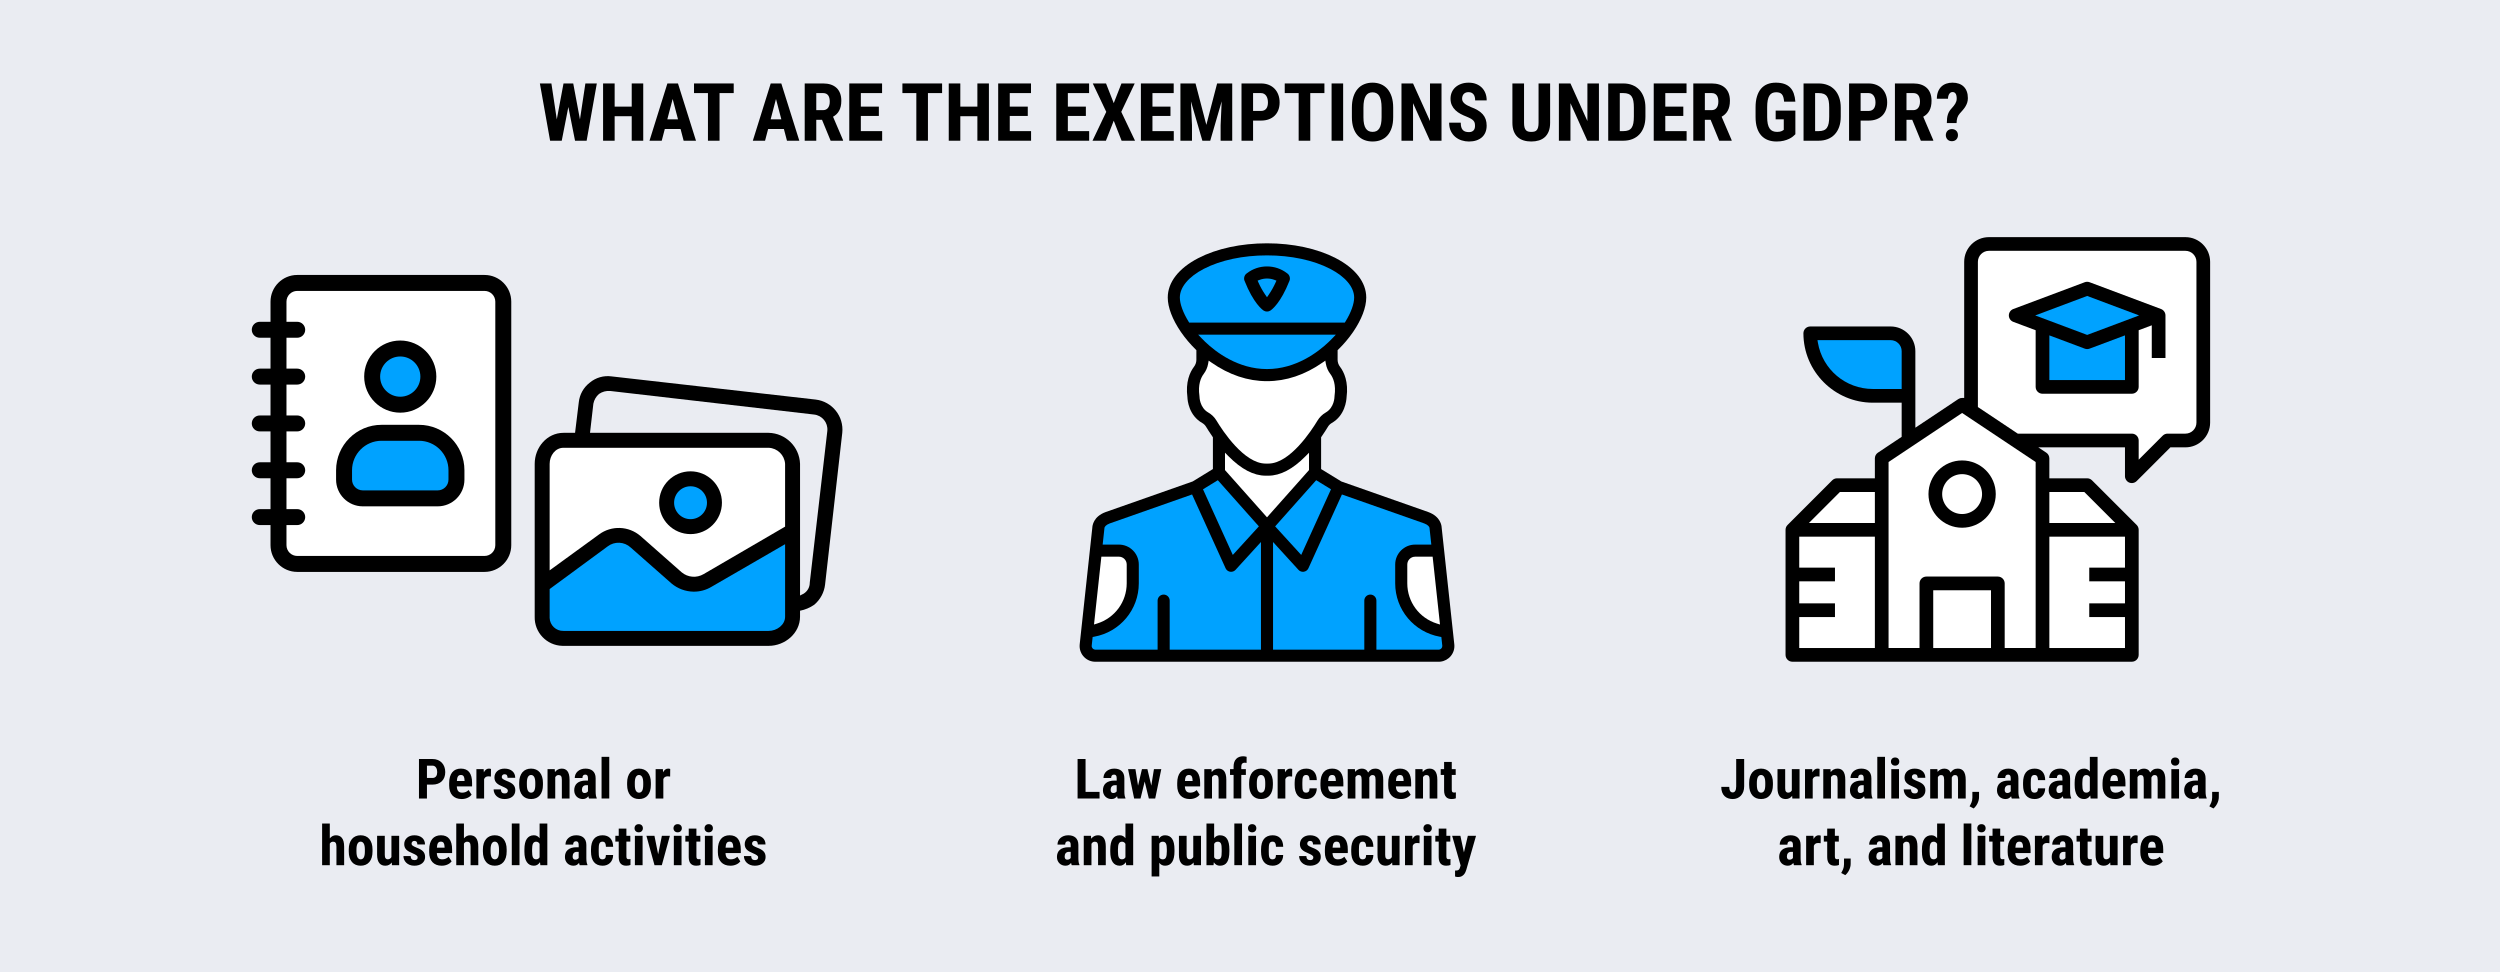 <?xml version="1.0" encoding="UTF-8"?>
<svg id="Layer_1" xmlns="http://www.w3.org/2000/svg" version="1.1" viewBox="0 0 900 350">
  <!-- Generator: Adobe Illustrator 29.5.0, SVG Export Plug-In . SVG Version: 2.1.0 Build 137)  -->
  <defs>
    <style>
      .st0 {
        fill: #fff;
      }

      .st1 {
        fill: #eaecf2;
      }

      .st2 {
        fill: #00a2ff;
      }
    </style>
  </defs>
  <rect class="st1" width="900" height="350"/>
  <g>
    <path d="M208.783,42.999l1.954-12.957h4.121l-3.667,20.617h-4.177l-2.407-12.149-2.379,12.149h-4.191l-3.682-20.617h4.149l1.94,12.942,2.421-12.942h3.498l2.421,12.957Z"/>
    <path d="M231.566,50.66h-4.149v-8.822h-6.146v8.822h-4.163v-20.617h4.163v8.34h6.146v-8.34h4.149v20.617Z"/>
    <path d="M245.004,46.44h-5.678l-1.104,4.22h-4.404l6.443-20.617h3.809l6.485,20.617h-4.446l-1.104-4.22ZM240.232,42.971h3.852l-1.926-7.349-1.926,7.349Z"/>
    <path d="M264.135,33.512h-5.098v17.148h-4.177v-17.148h-5.013v-3.469h14.288v3.469Z"/>
    <path d="M282.203,46.44h-5.678l-1.104,4.22h-4.404l6.443-20.617h3.809l6.485,20.617h-4.446l-1.104-4.22ZM277.431,42.971h3.852l-1.926-7.349-1.926,7.349Z"/>
    <path d="M295.924,43.126h-2.067v7.533h-4.163v-20.617h6.641c1.029,0,1.947.135,2.754.403.807.27,1.491.666,2.053,1.189.562.524.991,1.173,1.289,1.947.297.774.446,1.671.446,2.69,0,.746-.068,1.418-.206,2.018-.137.6-.335,1.133-.595,1.601-.259.467-.573.875-.941,1.225s-.784.651-1.246.906l3.611,8.439v.198h-4.475l-3.101-7.533ZM293.857,39.657h2.365c.831,0,1.454-.276,1.869-.829.416-.552.623-1.291.623-2.216,0-.472-.045-.899-.134-1.281-.09-.383-.231-.708-.425-.978-.194-.269-.441-.477-.744-.623-.302-.146-.661-.219-1.076-.219h-2.478v6.146Z"/>
    <path d="M316.386,41.739h-6.485v5.466h7.675v3.455h-11.838v-20.617h11.81v3.469h-7.646v4.871h6.485v3.356Z"/>
    <path d="M339.155,33.512h-5.098v17.148h-4.177v-17.148h-5.013v-3.469h14.288v3.469Z"/>
    <path d="M356.006,50.66h-4.149v-8.822h-6.146v8.822h-4.163v-20.617h4.163v8.34h6.146v-8.34h4.149v20.617Z"/>
    <path d="M369.996,41.739h-6.485v5.466h7.675v3.455h-11.838v-20.617h11.81v3.469h-7.646v4.871h6.485v3.356Z"/>
    <path d="M390.911,41.739h-6.485v5.466h7.675v3.455h-11.838v-20.617h11.81v3.469h-7.646v4.871h6.485v3.356Z"/>
    <path d="M400.95,37.123l2.775-7.08h4.772l-4.843,10.224,4.956,10.394h-4.829l-2.832-7.208-2.818,7.208h-4.829l4.956-10.394-4.857-10.224h4.772l2.775,7.08Z"/>
    <path d="M421.369,41.739h-6.485v5.466h7.675v3.455h-11.838v-20.617h11.81v3.469h-7.646v4.871h6.485v3.356Z"/>
    <path d="M430.389,30.042l3.894,14.911,3.88-14.911h5.438v20.617h-4.177v-5.579l.382-8.595-4.121,14.174h-2.832l-4.121-14.174.382,8.595v5.579h-4.163v-20.617h5.438Z"/>
    <path d="M451.105,43.41v7.25h-4.163v-20.617h7.023c1.048,0,1.985.17,2.812.51.825.34,1.526.814,2.102,1.423.576.609,1.018,1.331,1.324,2.167.307.835.461,1.744.461,2.726,0,1-.154,1.904-.461,2.712-.307.807-.748,1.494-1.324,2.06-.575.566-1.279,1.003-2.109,1.31-.83.307-1.766.46-2.804.46h-2.86ZM451.105,39.94h2.86c.435,0,.81-.076,1.126-.227s.576-.361.779-.63c.202-.269.352-.59.445-.963.094-.373.142-.781.142-1.225s-.048-.869-.142-1.274-.243-.765-.445-1.076c-.203-.312-.463-.562-.779-.75s-.691-.283-1.126-.283h-2.86v6.429Z"/>
    <path d="M476.792,33.512h-5.098v17.148h-4.177v-17.148h-5.014v-3.469h14.288v3.469Z"/>
    <path d="M483.532,50.66h-4.163v-20.617h4.163v20.617Z"/>
    <path d="M501.544,42.206c0,1.444-.179,2.714-.538,3.809s-.861,2.006-1.508,2.733-1.426,1.274-2.337,1.643-1.919.552-3.022.552-2.115-.184-3.031-.552c-.915-.368-1.701-.916-2.357-1.643s-1.166-1.638-1.529-2.733-.545-2.365-.545-3.809v-3.427c0-1.482.18-2.787.538-3.916.358-1.128.864-2.069,1.515-2.825.652-.755,1.436-1.324,2.352-1.707.915-.382,1.926-.573,3.029-.573s2.113.191,3.023.573c.911.383,1.695.951,2.351,1.707.656.755,1.163,1.697,1.522,2.825.359,1.128.538,2.434.538,3.916v3.427ZM497.367,38.751c0-.982-.071-1.82-.213-2.513-.142-.694-.35-1.263-.623-1.707s-.613-.77-1.02-.977-.873-.312-1.402-.312c-.537,0-1.01.104-1.416.312-.405.208-.745.533-1.02.977-.273.444-.48,1.012-.623,1.707-.141.693-.212,1.531-.212,2.513v3.455c0,.935.071,1.735.212,2.4.143.666.352,1.211.631,1.636.278.425.623.736,1.033.935.411.198.885.297,1.424.297.528,0,.993-.099,1.395-.297.4-.198.738-.51,1.012-.935.274-.425.479-.97.616-1.636.138-.665.206-1.465.206-2.4v-3.455Z"/>
    <path d="M518.947,50.66h-4.164l-6.088-13.523v13.523h-4.164v-20.617h4.164l6.103,13.537v-13.537h4.149v20.617Z"/>
    <path d="M530.997,45.25c0-.359-.033-.68-.099-.963-.066-.283-.206-.55-.418-.8-.213-.25-.515-.494-.906-.729-.393-.236-.914-.486-1.564-.75-.774-.292-1.514-.628-2.217-1.005s-1.321-.824-1.854-1.338c-.534-.515-.958-1.109-1.274-1.784-.316-.675-.475-1.461-.475-2.358,0-.859.16-1.645.481-2.358.321-.712.771-1.319,1.353-1.819.58-.5,1.27-.89,2.067-1.168.798-.279,1.678-.418,2.641-.418.991,0,1.886.158,2.684.475.798.316,1.478.755,2.039,1.316.562.562.993,1.232,1.296,2.011.302.779.453,1.636.453,2.57h-4.149c0-.434-.045-.833-.135-1.196-.089-.364-.231-.675-.425-.935-.193-.26-.441-.463-.743-.609-.302-.146-.665-.219-1.091-.219-.396,0-.738.062-1.026.184s-.526.29-.715.503c-.188.212-.331.465-.425.757s-.142.604-.142.935c0,.34.073.646.22.92s.354.529.623.765c.269.236.595.458.977.666.383.208.805.411,1.268.609.963.349,1.803.736,2.521,1.161s1.317.906,1.798,1.444c.482.538.841,1.145,1.076,1.819.236.675.354,1.438.354,2.287,0,.906-.148,1.713-.446,2.421-.297.708-.722,1.305-1.274,1.792-.552.486-1.22.859-2.003,1.118-.784.26-1.666.39-2.648.39-.887,0-1.758-.135-2.612-.403-.854-.27-1.616-.682-2.287-1.239s-1.211-1.26-1.621-2.11c-.411-.85-.616-1.86-.616-3.03h4.178c0,.623.061,1.152.184,1.586s.309.786.56,1.055c.25.269.56.462.927.58.369.118.799.177,1.289.177.396,0,.734-.059,1.013-.177.278-.118.505-.278.68-.481.175-.203.3-.446.375-.729s.113-.59.113-.92Z"/>
    <path d="M558.043,30.042v14.16c0,1.199-.168,2.223-.503,3.073s-.802,1.546-1.401,2.088c-.6.543-1.314.942-2.146,1.197s-1.737.382-2.719.382c-1.001,0-1.919-.127-2.754-.382-.836-.255-1.554-.654-2.152-1.197-.6-.542-1.067-1.239-1.402-2.088s-.503-1.874-.503-3.073v-14.16h4.191v14.16c0,.68.057,1.232.17,1.657s.281.757.503.999c.222.24.496.406.821.495.326.09.701.135,1.126.135s.8-.045,1.126-.135c.325-.089.597-.255.814-.495.217-.241.382-.574.495-.999s.17-.977.17-1.657v-14.16h4.163Z"/>
    <path d="M575.615,50.66h-4.162l-6.09-13.523v13.523h-4.162v-20.617h4.162l6.104,13.537v-13.537h4.148v20.617Z"/>
    <path d="M578.957,50.66v-20.617h5.452c1.189,0,2.272.196,3.25.588.977.392,1.812.958,2.506,1.699.694.741,1.232,1.652,1.614,2.732.383,1.081.574,2.315.574,3.703v3.2c0,1.388-.189,2.62-.566,3.696-.378,1.076-.916,1.985-1.615,2.726-.698.741-1.538,1.305-2.52,1.692-.982.387-2.077.581-3.285.581h-5.41ZM583.121,33.512v13.693h1.246c.736,0,1.35-.097,1.84-.29.491-.194.883-.503,1.176-.928s.5-.968.623-1.628.184-1.458.184-2.393v-3.229c0-.944-.061-1.747-.184-2.407s-.33-1.199-.623-1.614-.682-.72-1.168-.913c-.486-.194-1.088-.291-1.806-.291h-1.288Z"/>
    <path d="M605.989,41.739h-6.485v5.466h7.675v3.455h-11.838v-20.617h11.81v3.469h-7.646v4.871h6.485v3.356Z"/>
    <path d="M615.816,43.126h-2.067v7.533h-4.163v-20.617h6.641c1.029,0,1.947.135,2.755.403.807.27,1.491.666,2.053,1.189.562.524.991,1.173,1.289,1.947.297.774.446,1.671.446,2.69,0,.746-.068,1.418-.206,2.018-.137.6-.335,1.133-.595,1.601-.26.467-.573.875-.941,1.225s-.783.651-1.246.906l3.611,8.439v.198h-4.475l-3.102-7.533ZM613.749,39.657h2.364c.831,0,1.454-.276,1.869-.829.416-.552.623-1.291.623-2.216,0-.472-.045-.899-.134-1.281-.09-.383-.231-.708-.425-.978-.193-.269-.441-.477-.744-.623-.302-.146-.66-.219-1.076-.219h-2.478v6.146Z"/>
    <path d="M646.332,48.323c-.218.236-.51.505-.879.807-.367.302-.828.588-1.38.856-.553.27-1.202.496-1.947.68-.745.185-1.604.276-2.577.276-1.152,0-2.189-.179-3.115-.538s-1.719-.901-2.379-1.628-1.168-1.645-1.522-2.754c-.354-1.109-.53-2.414-.53-3.915v-3.483c0-1.501.17-2.806.51-3.915.34-1.109.823-2.032,1.451-2.769.627-.736,1.393-1.284,2.294-1.643s1.913-.538,3.037-.538c1.171,0,2.181.146,3.03.439s1.558.729,2.124,1.31c.566.58,1.001,1.298,1.303,2.152.302.854.495,1.838.581,2.952h-4.051c-.057-.651-.148-1.194-.275-1.628-.128-.434-.307-.781-.538-1.041-.231-.26-.515-.446-.85-.56s-.734-.17-1.196-.17c-.548,0-1.025.097-1.431.29-.405.194-.743.505-1.013.935-.269.43-.469.987-.602,1.671-.133.685-.198,1.513-.198,2.485v3.512c0,.982.073,1.812.22,2.492s.368,1.234.665,1.664c.298.429.673.741,1.126.935.453.193.986.29,1.6.29.369,0,.683-.028.942-.085.259-.057.481-.125.665-.205.185-.081.336-.163.453-.248.118-.085.22-.156.305-.212v-3.781h-2.917v-3.144h7.095v8.51Z"/>
    <path d="M649.277,50.66v-20.617h5.451c1.189,0,2.272.196,3.25.588.977.392,1.812.958,2.506,1.699.694.741,1.232,1.652,1.614,2.732.383,1.081.573,2.315.573,3.703v3.2c0,1.388-.188,2.62-.566,3.696-.377,1.076-.915,1.985-1.613,2.726-.699.741-1.539,1.305-2.521,1.692-.981.387-2.076.581-3.285.581h-5.408ZM653.439,33.512v13.693h1.246c.736,0,1.351-.097,1.842-.29.49-.194.883-.503,1.175-.928s.501-.968.623-1.628.185-1.458.185-2.393v-3.229c0-.944-.062-1.747-.185-2.407s-.331-1.199-.623-1.614-.683-.72-1.168-.913c-.486-.194-1.089-.291-1.806-.291h-1.289Z"/>
    <path d="M669.823,43.41v7.25h-4.163v-20.617h7.023c1.048,0,1.984.17,2.811.51s1.527.814,2.104,1.423c.575.609,1.017,1.331,1.324,2.167.307.835.459,1.744.459,2.726,0,1-.152,1.904-.459,2.712-.308.807-.749,1.494-1.324,2.06-.576.566-1.279,1.003-2.11,1.31-.831.307-1.765.46-2.804.46h-2.86ZM669.823,39.94h2.86c.434,0,.81-.076,1.125-.227.316-.151.576-.361.779-.63.203-.269.352-.59.446-.963.095-.373.142-.781.142-1.225s-.047-.869-.142-1.274-.243-.765-.446-1.076-.463-.562-.779-.75c-.315-.189-.691-.283-1.125-.283h-2.86v6.429Z"/>
    <path d="M688.401,43.126h-2.067v7.533h-4.163v-20.617h6.642c1.028,0,1.946.135,2.754.403.807.27,1.491.666,2.053,1.189.562.524.991,1.173,1.289,1.947.297.774.445,1.671.445,2.69,0,.746-.068,1.418-.205,2.018-.137.6-.335,1.133-.595,1.601-.259.467-.573.875-.941,1.225s-.784.651-1.246.906l3.61,8.439v.198h-4.475l-3.101-7.533ZM686.334,39.657h2.365c.83,0,1.453-.276,1.869-.829.415-.552.623-1.291.623-2.216,0-.472-.045-.899-.135-1.281-.09-.383-.231-.708-.425-.978-.194-.269-.441-.477-.743-.623-.303-.146-.661-.219-1.076-.219h-2.479v6.146Z"/>
    <path d="M700.862,44.316c0-.632.028-1.201.085-1.706.057-.505.153-.97.29-1.395.138-.425.321-.821.553-1.189s.517-.731.856-1.09c.255-.283.49-.56.708-.828.218-.27.403-.541.56-.814.155-.274.278-.557.368-.85.089-.292.134-.609.134-.949,0-1.577-.51-2.365-1.529-2.365-.179,0-.363.045-.552.135-.188.089-.361.233-.517.432-.156.198-.283.448-.383.75-.099.302-.153.666-.162,1.09h-4.008c.01-.991.16-1.85.453-2.577s.691-1.326,1.196-1.798,1.095-.824,1.771-1.055c.675-.231,1.408-.347,2.201-.347.869,0,1.646.123,2.33.368.684.246,1.265.604,1.741,1.076.478.472.843,1.053,1.098,1.742s.382,1.482.382,2.379c0,.614-.084,1.17-.254,1.671s-.393.97-.666,1.409c-.273.439-.59.864-.949,1.274-.358.411-.727.829-1.104,1.253-.208.246-.381.491-.518.736s-.245.502-.325.772c-.081.269-.14.557-.177.863-.038.307-.062.645-.071,1.013h-3.512ZM700.494,48.649c0-.312.052-.6.156-.864.104-.264.25-.493.438-.687.188-.193.418-.347.687-.46.27-.113.568-.17.899-.17.34,0,.645.057.913.17.27.113.498.267.688.46.188.194.334.423.438.687s.155.552.155.864-.051.6-.155.864-.25.496-.438.694c-.189.198-.418.352-.688.46-.269.109-.573.163-.913.163-.331,0-.63-.054-.899-.163-.269-.108-.498-.262-.687-.46s-.335-.43-.438-.694c-.104-.264-.156-.552-.156-.864Z"/>
  </g>
  <g>
    <path d="M153.701,282.461v5h-2.871v-14.219h4.844c.723,0,1.369.117,1.938.352s1.053.562,1.45.981.702.918.913,1.494.317,1.202.317,1.88c0,.689-.106,1.313-.317,1.87s-.516,1.03-.913,1.421-.882.691-1.455.903c-.573.211-1.217.317-1.934.317h-1.973ZM153.701,280.068h1.973c.299,0,.558-.053.776-.156.218-.104.397-.249.537-.435s.243-.407.308-.664c.065-.258.098-.539.098-.845s-.033-.6-.098-.879c-.065-.28-.167-.527-.308-.742s-.319-.388-.537-.518c-.218-.131-.477-.195-.776-.195h-1.973v4.434Z"/>
    <path d="M166.211,287.656c-.723,0-1.364-.111-1.924-.332-.56-.222-1.032-.541-1.416-.957-.384-.417-.675-.927-.874-1.528-.199-.603-.298-1.288-.298-2.056v-.869c0-.859.096-1.613.288-2.261.192-.648.469-1.191.83-1.631s.804-.771,1.328-.991c.524-.222,1.118-.332,1.782-.332,1.341,0,2.347.433,3.018,1.299.67.865,1.006,2.148,1.006,3.848v1.26h-5.498c.02.423.077.777.171,1.064.094.286.223.518.386.693s.36.303.591.381.493.117.786.117c.488,0,.923-.083,1.304-.249s.718-.399,1.011-.698l1.084,1.67c-.137.188-.316.376-.537.562s-.482.353-.781.503c-.299.149-.638.271-1.016.366-.377.094-.791.142-1.24.142ZM165.908,278.994c-.482,0-.832.172-1.05.518-.218.345-.347.898-.386,1.66h2.764v-.254c-.013-.632-.117-1.11-.312-1.436-.195-.326-.534-.488-1.016-.488Z"/>
    <path d="M176.729,279.561c-.124-.014-.275-.029-.454-.049s-.333-.029-.464-.029c-.397,0-.719.084-.967.254-.248.169-.436.416-.566.742v6.982h-2.773v-10.566h2.607l.078,1.143c.208-.424.464-.752.767-.986s.649-.352,1.04-.352c.124,0,.259.011.405.034.146.022.265.054.356.093l-.029,2.734Z"/>
    <path d="M182.822,284.629c0-.137-.034-.263-.103-.376-.068-.114-.176-.229-.322-.342-.146-.114-.337-.229-.571-.347s-.514-.248-.84-.391c-.482-.195-.908-.396-1.279-.601s-.684-.437-.938-.693c-.254-.258-.446-.547-.576-.869s-.195-.695-.195-1.118c0-.443.083-.858.249-1.245.166-.388.405-.727.718-1.016.312-.29.695-.518,1.147-.684s.965-.249,1.538-.249c.592,0,1.125.079,1.597.239.472.159.874.384,1.206.674.332.289.586.638.762,1.045.176.406.264.857.264,1.353h-2.764c0-.404-.082-.72-.244-.947-.163-.229-.439-.342-.83-.342-.293,0-.534.091-.723.273-.189.182-.283.436-.283.762,0,.137.031.259.093.366s.163.213.303.317c.14.104.324.211.552.322.228.11.508.237.84.381.527.195.985.4,1.372.615s.708.454.962.718.443.562.566.894.186.716.186,1.152c0,.469-.091.895-.273,1.279-.182.384-.441.713-.776.986s-.741.486-1.216.64c-.475.152-1.006.229-1.592.229-.645,0-1.212-.1-1.704-.298-.492-.199-.903-.463-1.235-.791-.332-.329-.583-.7-.752-1.113-.169-.414-.254-.835-.254-1.265h2.627c.006.286.045.522.117.708s.167.333.288.444c.121.11.264.187.43.229.166.042.347.063.542.063.742,0,1.113-.336,1.113-1.006Z"/>
    <path d="M186.904,281.836c0-.827.101-1.56.303-2.197.202-.639.488-1.176.859-1.611.371-.437.819-.767,1.343-.991s1.112-.337,1.763-.337c.658,0,1.25.112,1.777.337s.977.555,1.348.991c.371.436.658.973.859,1.611.202.638.303,1.37.303,2.197v.693c0,.833-.099,1.567-.298,2.202s-.483,1.17-.854,1.606c-.371.436-.82.765-1.348.986-.527.221-1.117.332-1.768.332-.658,0-1.25-.111-1.777-.332-.527-.222-.977-.551-1.348-.986-.371-.437-.658-.972-.859-1.606s-.303-1.369-.303-2.202v-.693ZM189.678,282.529c0,.982.133,1.7.4,2.153.267.452.638.679,1.113.679.501,0,.879-.227,1.133-.679.254-.453.381-1.171.381-2.153v-.693c0-.964-.133-1.679-.4-2.144-.267-.466-.645-.698-1.133-.698-.469,0-.835.232-1.099.698-.264.465-.396,1.18-.396,2.144v.693Z"/>
    <path d="M199.707,276.895l.078,1.045c.306-.404.664-.712,1.074-.923.41-.212.869-.317,1.377-.317.41,0,.788.069,1.133.21.345.14.641.369.889.688.248.318.439.735.576,1.25.137.514.205,1.146.205,1.895v6.719h-2.773v-6.729c0-.339-.026-.619-.078-.84-.052-.222-.128-.397-.229-.527-.101-.131-.226-.222-.376-.273-.15-.053-.326-.078-.527-.078-.26,0-.488.068-.684.205s-.358.325-.488.566v7.676h-2.773v-10.566h2.598Z"/>
    <path d="M212.041,287.461c-.052-.111-.096-.236-.132-.376-.036-.141-.07-.288-.103-.444-.208.286-.477.527-.806.723s-.731.293-1.206.293c-.43,0-.832-.075-1.206-.225-.375-.15-.7-.361-.977-.635s-.495-.604-.654-.991c-.16-.388-.239-.822-.239-1.304,0-.534.086-1.018.259-1.45.172-.434.433-.801.781-1.104s.785-.536,1.309-.698c.524-.163,1.141-.244,1.851-.244h.752v-.85c0-.476-.082-.811-.244-1.006s-.4-.293-.713-.293c-.358,0-.62.105-.786.317-.166.211-.249.509-.249.894h-2.764c0-.463.089-.897.269-1.304.179-.407.438-.764.776-1.069.338-.307.746-.549,1.221-.728.475-.18,1.012-.269,1.611-.269.527,0,1.012.066,1.455.2.443.133.827.342,1.152.625s.58.645.762,1.084.273.968.273,1.587v4.688c0,.306.008.577.024.815.016.237.041.452.073.645.033.191.073.364.122.518.049.152.106.298.171.435v.166h-2.783ZM210.41,285.488c.306,0,.566-.062.781-.186.215-.124.375-.271.479-.439v-2.197h-.654c-.26,0-.485.042-.674.127-.189.084-.347.201-.474.352-.127.149-.221.325-.283.527-.062.201-.093.416-.093.645,0,.384.08.675.239.874.16.198.386.298.679.298Z"/>
    <path d="M219.336,287.461h-2.773v-15h2.773v15Z"/>
    <path d="M225.762,281.836c0-.827.101-1.56.303-2.197.202-.639.488-1.176.859-1.611.371-.437.819-.767,1.343-.991s1.112-.337,1.763-.337c.658,0,1.25.112,1.777.337s.977.555,1.348.991c.371.436.658.973.859,1.611.202.638.303,1.37.303,2.197v.693c0,.833-.099,1.567-.298,2.202s-.483,1.17-.854,1.606c-.371.436-.82.765-1.348.986-.527.221-1.117.332-1.768.332-.658,0-1.25-.111-1.777-.332-.527-.222-.977-.551-1.348-.986-.371-.437-.658-.972-.859-1.606s-.303-1.369-.303-2.202v-.693ZM228.535,282.529c0,.982.133,1.7.4,2.153.267.452.638.679,1.113.679.501,0,.879-.227,1.133-.679.254-.453.381-1.171.381-2.153v-.693c0-.964-.133-1.679-.4-2.144-.267-.466-.645-.698-1.133-.698-.469,0-.835.232-1.099.698-.264.465-.396,1.18-.396,2.144v.693Z"/>
    <path d="M241.25,279.561c-.124-.014-.275-.029-.454-.049s-.333-.029-.464-.029c-.397,0-.719.084-.967.254-.248.169-.436.416-.566.742v6.982h-2.773v-10.566h2.607l.078,1.143c.208-.424.464-.752.767-.986s.649-.352,1.04-.352c.124,0,.259.011.405.034.146.022.265.054.356.093l-.029,2.734Z"/>
    <path d="M118.726,301.822c.287-.358.614-.635.981-.83s.776-.293,1.226-.293c.436,0,.836.074,1.201.225.365.149.677.387.938.713.26.325.462.748.605,1.27.143.521.215,1.155.215,1.904v6.65h-2.773v-6.67c0-.339-.026-.622-.078-.85-.052-.229-.13-.41-.234-.547s-.231-.234-.381-.293-.326-.088-.527-.088c-.273,0-.504.062-.693.186-.189.123-.348.293-.479.508v7.754h-2.764v-15h2.764v5.361Z"/>
    <path d="M125.552,305.836c0-.827.101-1.56.303-2.197.202-.639.488-1.176.859-1.611.371-.437.819-.767,1.343-.991s1.112-.337,1.763-.337c.658,0,1.25.112,1.777.337s.977.555,1.348.991c.371.436.658.973.859,1.611.202.638.303,1.37.303,2.197v.693c0,.833-.099,1.567-.298,2.202s-.483,1.17-.854,1.606c-.371.436-.82.765-1.348.986-.527.221-1.117.332-1.768.332-.658,0-1.25-.111-1.777-.332-.527-.222-.977-.551-1.348-.986-.371-.437-.658-.972-.859-1.606s-.303-1.369-.303-2.202v-.693ZM128.325,306.529c0,.982.133,1.7.4,2.153.267.452.638.679,1.113.679.501,0,.879-.227,1.133-.679.254-.453.381-1.171.381-2.153v-.693c0-.964-.133-1.679-.4-2.144-.267-.466-.645-.698-1.133-.698-.469,0-.835.232-1.099.698-.264.465-.396,1.18-.396,2.144v.693Z"/>
    <path d="M141.021,310.494c-.273.371-.601.657-.981.859-.381.201-.822.303-1.323.303-.443,0-.845-.073-1.206-.22s-.672-.378-.933-.693c-.26-.316-.462-.723-.605-1.221s-.215-1.096-.215-1.792v-6.836h2.764v6.855c0,.579.094.991.283,1.235s.436.366.742.366c.338,0,.619-.073.84-.22s.397-.347.527-.601v-7.637h2.783v10.566h-2.598l-.078-.967Z"/>
    <path d="M150.347,308.629c0-.137-.034-.263-.103-.376-.068-.114-.176-.229-.322-.342-.146-.114-.337-.229-.571-.347s-.514-.248-.84-.391c-.482-.195-.908-.396-1.279-.601s-.684-.437-.938-.693c-.254-.258-.446-.547-.576-.869s-.195-.695-.195-1.118c0-.443.083-.858.249-1.245.166-.388.405-.727.718-1.016.312-.29.695-.518,1.147-.684s.965-.249,1.538-.249c.592,0,1.125.079,1.597.239.472.159.874.384,1.206.674.332.289.586.638.762,1.045.176.406.264.857.264,1.353h-2.764c0-.404-.082-.72-.244-.947-.163-.229-.439-.342-.83-.342-.293,0-.534.091-.723.273-.189.182-.283.436-.283.762,0,.137.031.259.093.366s.163.213.303.317c.14.104.324.211.552.322.228.11.508.237.84.381.527.195.985.4,1.372.615s.708.454.962.718.443.562.566.894.186.716.186,1.152c0,.469-.091.895-.273,1.279-.182.384-.441.713-.776.986s-.741.486-1.216.64c-.475.152-1.006.229-1.592.229-.645,0-1.212-.1-1.704-.298-.492-.199-.903-.463-1.235-.791-.332-.329-.583-.7-.752-1.113-.169-.414-.254-.835-.254-1.265h2.627c.006.286.045.522.117.708s.167.333.288.444c.121.11.264.187.43.229.166.042.347.063.542.063.742,0,1.113-.336,1.113-1.006Z"/>
    <path d="M159.019,311.656c-.723,0-1.364-.111-1.924-.332-.56-.222-1.032-.541-1.416-.957-.384-.417-.675-.927-.874-1.528-.199-.603-.298-1.288-.298-2.056v-.869c0-.859.096-1.613.288-2.261.192-.648.469-1.191.83-1.631s.804-.771,1.328-.991c.524-.222,1.118-.332,1.782-.332,1.341,0,2.347.433,3.018,1.299.67.865,1.006,2.148,1.006,3.848v1.26h-5.498c.02.423.077.777.171,1.064.094.286.223.518.386.693s.36.303.591.381.493.117.786.117c.488,0,.923-.083,1.304-.249s.718-.399,1.011-.698l1.084,1.67c-.137.188-.316.376-.537.562s-.482.353-.781.503c-.299.149-.638.271-1.016.366-.377.094-.791.142-1.24.142ZM158.716,302.994c-.482,0-.832.172-1.05.518-.218.345-.347.898-.386,1.66h2.764v-.254c-.013-.632-.117-1.11-.312-1.436-.195-.326-.534-.488-1.016-.488Z"/>
    <path d="M167.017,301.822c.287-.358.614-.635.981-.83s.776-.293,1.226-.293c.436,0,.836.074,1.201.225.365.149.677.387.938.713.26.325.462.748.605,1.27.143.521.215,1.155.215,1.904v6.65h-2.773v-6.67c0-.339-.026-.622-.078-.85-.052-.229-.13-.41-.234-.547s-.231-.234-.381-.293-.326-.088-.527-.088c-.273,0-.504.062-.693.186-.189.123-.348.293-.479.508v7.754h-2.764v-15h2.764v5.361Z"/>
    <path d="M173.843,305.836c0-.827.101-1.56.303-2.197.202-.639.488-1.176.859-1.611.371-.437.819-.767,1.343-.991s1.112-.337,1.763-.337c.658,0,1.25.112,1.777.337s.977.555,1.348.991c.371.436.658.973.859,1.611.202.638.303,1.37.303,2.197v.693c0,.833-.099,1.567-.298,2.202s-.483,1.17-.854,1.606c-.371.436-.82.765-1.348.986-.527.221-1.117.332-1.768.332-.658,0-1.25-.111-1.777-.332-.527-.222-.977-.551-1.348-.986-.371-.437-.658-.972-.859-1.606s-.303-1.369-.303-2.202v-.693ZM176.616,306.529c0,.982.133,1.7.4,2.153.267.452.638.679,1.113.679.501,0,.879-.227,1.133-.679.254-.453.381-1.171.381-2.153v-.693c0-.964-.133-1.679-.4-2.144-.267-.466-.645-.698-1.133-.698-.469,0-.835.232-1.099.698-.264.465-.396,1.18-.396,2.144v.693Z"/>
    <path d="M187.017,311.461h-2.773v-15h2.773v15Z"/>
    <path d="M188.784,305.855c0-1.732.293-3.024.879-3.877.586-.854,1.439-1.279,2.559-1.279.43,0,.812.093,1.147.278s.63.444.884.776v-5.293h2.783v15h-2.51l-.127-1.074c-.267.396-.581.708-.942.933s-.776.337-1.245.337c-1.12,0-1.971-.434-2.554-1.299-.583-.866-.874-2.136-.874-3.809v-.693ZM191.558,306.549c0,.488.023.908.068,1.26s.125.643.239.874c.114.23.264.4.449.508s.418.161.698.161c.293,0,.541-.065.742-.195.202-.131.368-.31.498-.537v-4.824c-.13-.248-.298-.439-.503-.576s-.448-.205-.728-.205c-.273,0-.503.055-.688.166-.186.11-.337.279-.454.508-.117.228-.2.522-.249.884s-.073.789-.073,1.284v.693Z"/>
    <path d="M208.696,311.461c-.052-.111-.096-.236-.132-.376-.036-.141-.07-.288-.103-.444-.208.286-.477.527-.806.723s-.731.293-1.206.293c-.43,0-.832-.075-1.206-.225-.375-.15-.7-.361-.977-.635s-.495-.604-.654-.991c-.16-.388-.239-.822-.239-1.304,0-.534.086-1.018.259-1.45.172-.434.433-.801.781-1.104s.785-.536,1.309-.698c.524-.163,1.141-.244,1.851-.244h.752v-.85c0-.476-.082-.811-.244-1.006s-.4-.293-.713-.293c-.358,0-.62.105-.786.317-.166.211-.249.509-.249.894h-2.764c0-.463.089-.897.269-1.304.179-.407.438-.764.776-1.069.338-.307.746-.549,1.221-.728.475-.18,1.012-.269,1.611-.269.527,0,1.012.066,1.455.2.443.133.827.342,1.152.625s.58.645.762,1.084.273.968.273,1.587v4.688c0,.306.008.577.024.815.016.237.041.452.073.645.033.191.073.364.122.518.049.152.106.298.171.435v.166h-2.783ZM207.065,309.488c.306,0,.566-.062.781-.186.215-.124.375-.271.479-.439v-2.197h-.654c-.26,0-.485.042-.674.127-.189.084-.347.201-.474.352-.127.149-.221.325-.283.527-.062.201-.093.416-.093.645,0,.384.08.675.239.874.16.198.386.298.679.298Z"/>
    <path d="M216.909,309.361c.384,0,.682-.119.894-.356.211-.238.321-.64.327-1.206h2.598c-.006.599-.107,1.138-.303,1.616s-.46.884-.796,1.216-.731.586-1.187.762-.947.264-1.475.264c-.709,0-1.328-.114-1.855-.342-.527-.229-.965-.559-1.313-.991-.348-.434-.609-.966-.781-1.597-.172-.632-.259-1.352-.259-2.158v-.762c0-.808.086-1.528.259-2.163s.431-1.171.776-1.606c.345-.437.781-.769,1.309-.996.527-.229,1.143-.342,1.846-.342.566,0,1.083.089,1.548.269.465.179.863.442,1.191.791.329.348.583.779.762,1.294.179.514.272,1.109.278,1.787h-2.598c-.006-.593-.104-1.049-.293-1.367-.189-.319-.501-.479-.938-.479-.306,0-.548.062-.728.186-.179.123-.316.304-.41.542-.094.237-.156.53-.186.879-.029.348-.044.75-.044,1.206v.762c0,.462.013.867.039,1.216.026.348.086.64.181.874s.233.41.415.527.43.176.742.176Z"/>
    <path d="M225.503,298.297v2.598h1.416v2.08h-1.416v5.244c0,.221.015.403.044.547.029.143.078.255.146.337.068.081.155.137.259.166s.231.044.381.044c.137,0,.262-.007.376-.02.114-.014.207-.029.278-.049l-.02,2.148c-.208.078-.433.142-.674.19s-.524.073-.85.073c-.41,0-.781-.058-1.113-.171-.332-.114-.617-.297-.854-.547-.238-.251-.42-.575-.547-.972-.127-.397-.19-.876-.19-1.436v-5.557h-1.221v-2.08h1.221v-2.598h2.764Z"/>
    <path d="M228.433,298.16c0-.215.036-.412.107-.591.072-.18.172-.334.303-.464.13-.131.288-.231.474-.303.186-.072.392-.107.62-.107s.435.035.62.107c.186.071.343.172.474.303.13.13.231.284.303.464.072.179.107.376.107.591s-.036.411-.107.591c-.072.179-.172.335-.303.469-.13.133-.288.235-.474.308-.186.071-.392.107-.62.107s-.435-.036-.62-.107c-.186-.072-.343-.175-.474-.308-.13-.134-.231-.29-.303-.469-.072-.18-.107-.376-.107-.591ZM231.333,311.461h-2.773v-10.566h2.773v10.566Z"/>
    <path d="M236.938,307.555l1.338-6.66h2.881l-2.9,10.566h-2.637l-2.91-10.566h2.891l1.338,6.66Z"/>
    <path d="M242.456,298.16c0-.215.036-.412.107-.591.072-.18.172-.334.303-.464.13-.131.288-.231.474-.303.186-.072.392-.107.62-.107s.435.035.62.107c.186.071.343.172.474.303.13.13.231.284.303.464.072.179.107.376.107.591s-.036.411-.107.591c-.072.179-.172.335-.303.469-.13.133-.288.235-.474.308-.186.071-.392.107-.62.107s-.435-.036-.62-.107c-.186-.072-.343-.175-.474-.308-.13-.134-.231-.29-.303-.469-.072-.18-.107-.376-.107-.591ZM245.356,311.461h-2.773v-10.566h2.773v10.566Z"/>
    <path d="M250.708,298.297v2.598h1.416v2.08h-1.416v5.244c0,.221.015.403.044.547.029.143.078.255.146.337.068.081.155.137.259.166s.231.044.381.044c.137,0,.262-.007.376-.02.114-.014.207-.029.278-.049l-.02,2.148c-.208.078-.433.142-.674.19s-.524.073-.85.073c-.41,0-.781-.058-1.113-.171-.332-.114-.617-.297-.854-.547-.238-.251-.42-.575-.547-.972-.127-.397-.19-.876-.19-1.436v-5.557h-1.221v-2.08h1.221v-2.598h2.764Z"/>
    <path d="M253.638,298.16c0-.215.036-.412.107-.591.072-.18.172-.334.303-.464.13-.131.288-.231.474-.303.186-.072.392-.107.62-.107s.435.035.62.107c.186.071.343.172.474.303.13.13.231.284.303.464.072.179.107.376.107.591s-.036.411-.107.591c-.072.179-.172.335-.303.469-.13.133-.288.235-.474.308-.186.071-.392.107-.62.107s-.435-.036-.62-.107c-.186-.072-.343-.175-.474-.308-.13-.134-.231-.29-.303-.469-.072-.18-.107-.376-.107-.591ZM256.538,311.461h-2.773v-10.566h2.773v10.566Z"/>
    <path d="M262.944,311.656c-.723,0-1.364-.111-1.924-.332-.56-.222-1.032-.541-1.416-.957-.384-.417-.675-.927-.874-1.528-.199-.603-.298-1.288-.298-2.056v-.869c0-.859.096-1.613.288-2.261.192-.648.469-1.191.83-1.631s.804-.771,1.328-.991c.524-.222,1.118-.332,1.782-.332,1.341,0,2.347.433,3.018,1.299.67.865,1.006,2.148,1.006,3.848v1.26h-5.498c.02.423.077.777.171,1.064.094.286.223.518.386.693s.36.303.591.381.493.117.786.117c.488,0,.923-.083,1.304-.249s.718-.399,1.011-.698l1.084,1.67c-.137.188-.316.376-.537.562s-.482.353-.781.503c-.299.149-.638.271-1.016.366-.377.094-.791.142-1.24.142ZM262.642,302.994c-.482,0-.832.172-1.05.518-.218.345-.347.898-.386,1.66h2.764v-.254c-.013-.632-.117-1.11-.312-1.436-.195-.326-.534-.488-1.016-.488Z"/>
    <path d="M272.925,308.629c0-.137-.034-.263-.103-.376-.068-.114-.176-.229-.322-.342-.146-.114-.337-.229-.571-.347s-.514-.248-.84-.391c-.482-.195-.908-.396-1.279-.601s-.684-.437-.938-.693c-.254-.258-.446-.547-.576-.869s-.195-.695-.195-1.118c0-.443.083-.858.249-1.245.166-.388.405-.727.718-1.016.312-.29.695-.518,1.147-.684s.965-.249,1.538-.249c.592,0,1.125.079,1.597.239.472.159.874.384,1.206.674.332.289.586.638.762,1.045.176.406.264.857.264,1.353h-2.764c0-.404-.082-.72-.244-.947-.163-.229-.439-.342-.83-.342-.293,0-.534.091-.723.273-.189.182-.283.436-.283.762,0,.137.031.259.093.366s.163.213.303.317c.14.104.324.211.552.322.228.11.508.237.84.381.527.195.985.4,1.372.615s.708.454.962.718.443.562.566.894.186.716.186,1.152c0,.469-.091.895-.273,1.279-.182.384-.441.713-.776.986s-.741.486-1.216.64c-.475.152-1.006.229-1.592.229-.645,0-1.212-.1-1.704-.298-.492-.199-.903-.463-1.235-.791-.332-.329-.583-.7-.752-1.113-.169-.414-.254-.835-.254-1.265h2.627c.006.286.045.522.117.708s.167.333.288.444c.121.11.264.187.43.229.166.042.347.063.542.063.742,0,1.113-.336,1.113-1.006Z"/>
  </g>
  <g>
    <path d="M390.799,285.078h5.039v2.383h-7.91v-14.219h2.871v11.836Z"/>
    <path d="M402.381,287.461c-.052-.111-.096-.236-.132-.376-.036-.141-.07-.288-.103-.444-.208.286-.477.527-.806.723s-.731.293-1.206.293c-.43,0-.832-.075-1.206-.225-.375-.15-.7-.361-.977-.635s-.495-.604-.654-.991c-.16-.388-.239-.822-.239-1.304,0-.534.086-1.018.259-1.45.172-.434.433-.801.781-1.104s.785-.536,1.309-.698c.524-.163,1.141-.244,1.851-.244h.752v-.85c0-.476-.082-.811-.244-1.006s-.4-.293-.713-.293c-.358,0-.62.105-.786.317-.166.211-.249.509-.249.894h-2.764c0-.463.089-.897.269-1.304.179-.407.438-.764.776-1.069.338-.307.746-.549,1.221-.728.475-.18,1.012-.269,1.611-.269.527,0,1.012.066,1.455.2.443.133.827.342,1.152.625s.58.645.762,1.084.273.968.273,1.587v4.688c0,.306.008.577.024.815.016.237.041.452.073.645.033.191.073.364.122.518.049.152.106.298.171.435v.166h-2.783ZM400.75,285.488c.306,0,.566-.062.781-.186.215-.124.375-.271.479-.439v-2.197h-.654c-.26,0-.485.042-.674.127-.189.084-.347.201-.474.352-.127.149-.221.325-.283.527-.062.201-.093.416-.093.645,0,.384.08.675.239.874.16.198.386.298.679.298Z"/>
    <path d="M414.471,282.822l.947-5.928h2.646l-2.188,10.566h-2.295l-1.494-6.113-1.494,6.113h-2.305l-2.188-10.566h2.656l.938,5.938,1.406-5.938h1.963l1.406,5.928Z"/>
    <path d="M428.309,287.656c-.723,0-1.364-.111-1.924-.332-.56-.222-1.032-.541-1.416-.957-.384-.417-.675-.927-.874-1.528-.199-.603-.298-1.288-.298-2.056v-.869c0-.859.096-1.613.288-2.261.192-.648.469-1.191.83-1.631s.804-.771,1.328-.991c.524-.222,1.118-.332,1.782-.332,1.341,0,2.347.433,3.018,1.299.67.865,1.006,2.148,1.006,3.848v1.26h-5.498c.02.423.077.777.171,1.064.094.286.223.518.386.693s.36.303.591.381.493.117.786.117c.488,0,.923-.083,1.304-.249s.718-.399,1.011-.698l1.084,1.67c-.137.188-.316.376-.537.562s-.482.353-.781.503c-.299.149-.638.271-1.016.366-.377.094-.791.142-1.24.142ZM428.006,278.994c-.482,0-.832.172-1.05.518-.218.345-.347.898-.386,1.66h2.764v-.254c-.013-.632-.117-1.11-.312-1.436-.195-.326-.534-.488-1.016-.488Z"/>
    <path d="M436.141,276.895l.078,1.045c.306-.404.664-.712,1.074-.923.41-.212.869-.317,1.377-.317.41,0,.788.069,1.133.21.345.14.641.369.889.688.248.318.439.735.576,1.25.137.514.205,1.146.205,1.895v6.719h-2.773v-6.729c0-.339-.026-.619-.078-.84-.052-.222-.128-.397-.229-.527-.101-.131-.226-.222-.376-.273-.15-.053-.326-.078-.527-.078-.26,0-.488.068-.684.205s-.358.325-.488.566v7.676h-2.773v-10.566h2.598Z"/>
    <path d="M444.09,287.461v-8.486h-1.279v-2.08h1.279v-.908c0-.605.08-1.14.239-1.602.16-.463.389-.852.688-1.167.299-.316.663-.556,1.089-.718.426-.163.903-.244,1.431-.244.228,0,.443.02.645.059s.404.084.605.137l-.02,2.207c-.189-.059-.414-.088-.674-.088-.397,0-.702.12-.913.361-.211.24-.317.592-.317,1.055v.908h1.65v2.08h-1.65v8.486h-2.773Z"/>
    <path d="M449.686,281.836c0-.827.101-1.56.303-2.197.202-.639.488-1.176.859-1.611.371-.437.818-.767,1.343-.991.523-.225,1.111-.337,1.763-.337.657,0,1.25.112,1.777.337s.977.555,1.348.991c.371.436.657.973.859,1.611.201.638.303,1.37.303,2.197v.693c0,.833-.1,1.567-.298,2.202-.199.635-.483,1.17-.854,1.606-.371.436-.82.765-1.348.986-.527.221-1.117.332-1.768.332-.658,0-1.25-.111-1.777-.332-.527-.222-.977-.551-1.348-.986-.371-.437-.658-.972-.859-1.606s-.303-1.369-.303-2.202v-.693ZM452.459,282.529c0,.982.133,1.7.4,2.153.267.452.638.679,1.113.679.501,0,.879-.227,1.133-.679.254-.453.381-1.171.381-2.153v-.693c0-.964-.134-1.679-.4-2.144-.268-.466-.645-.698-1.133-.698-.469,0-.835.232-1.099.698-.264.465-.396,1.18-.396,2.144v.693Z"/>
    <path d="M465.174,279.561c-.124-.014-.275-.029-.454-.049-.18-.02-.334-.029-.464-.029-.397,0-.72.084-.967.254-.248.169-.437.416-.566.742v6.982h-2.773v-10.566h2.607l.078,1.143c.208-.424.464-.752.767-.986s.649-.352,1.04-.352c.123,0,.259.011.405.034.146.022.265.054.356.093l-.029,2.734Z"/>
    <path d="M470.223,285.361c.384,0,.682-.119.894-.356.211-.238.32-.64.327-1.206h2.598c-.007.599-.107,1.138-.303,1.616s-.461.884-.796,1.216c-.336.332-.731.586-1.187.762-.456.176-.947.264-1.475.264-.71,0-1.328-.114-1.855-.342-.527-.229-.966-.559-1.313-.991-.349-.434-.609-.966-.781-1.597-.173-.632-.259-1.352-.259-2.158v-.762c0-.808.086-1.528.259-2.163.172-.635.431-1.171.776-1.606.345-.437.781-.769,1.309-.996.527-.229,1.143-.342,1.846-.342.566,0,1.082.089,1.548.269.465.179.862.442,1.191.791.328.348.582.779.762,1.294.179.514.271,1.109.278,1.787h-2.598c-.007-.593-.104-1.049-.293-1.367-.189-.319-.502-.479-.938-.479-.307,0-.549.062-.728.186-.18.123-.316.304-.41.542-.095.237-.156.53-.186.879-.029.348-.044.75-.044,1.206v.762c0,.462.013.867.039,1.216.025.348.086.64.181.874.094.234.232.41.415.527.182.117.43.176.742.176Z"/>
    <path d="M479.871,287.656c-.723,0-1.364-.111-1.924-.332-.561-.222-1.032-.541-1.416-.957-.385-.417-.676-.927-.874-1.528-.199-.603-.298-1.288-.298-2.056v-.869c0-.859.096-1.613.288-2.261.191-.648.469-1.191.83-1.631s.804-.771,1.328-.991c.523-.222,1.118-.332,1.782-.332,1.341,0,2.347.433,3.018,1.299.67.865,1.006,2.148,1.006,3.848v1.26h-5.498c.02.423.076.777.171,1.064.094.286.223.518.386.693.162.176.359.303.591.381.23.078.493.117.786.117.488,0,.923-.083,1.304-.249s.718-.399,1.011-.698l1.084,1.67c-.137.188-.316.376-.537.562-.222.186-.482.353-.781.503-.3.149-.639.271-1.016.366-.378.094-.791.142-1.24.142ZM479.568,278.994c-.482,0-.832.172-1.05.518-.219.345-.347.898-.386,1.66h2.764v-.254c-.014-.632-.117-1.11-.312-1.436-.195-.326-.534-.488-1.016-.488Z"/>
    <path d="M487.771,276.895l.078.977c.293-.371.643-.659,1.05-.864.406-.205.874-.308,1.401-.308.488,0,.926.113,1.313.342.387.228.694.589.923,1.084.286-.449.643-.8,1.069-1.05.426-.251.933-.376,1.519-.376.43,0,.818.071,1.167.215.348.143.646.374.894.693.247.318.439.735.576,1.25.137.514.205,1.143.205,1.885v6.719h-2.764v-6.729c0-.352-.024-.639-.073-.859-.049-.222-.122-.396-.22-.522s-.215-.215-.352-.264-.293-.073-.469-.073c-.273,0-.505.084-.693.254-.189.169-.342.4-.459.693.006.071.011.146.015.225.003.078.005.156.005.234v7.041h-2.764v-6.709c0-.352-.024-.64-.073-.864s-.121-.402-.215-.532c-.095-.131-.212-.22-.352-.269-.141-.049-.298-.073-.474-.073-.254,0-.474.068-.659.205s-.344.325-.474.566v7.676h-2.764v-10.566h2.588Z"/>
    <path d="M504.275,287.656c-.723,0-1.364-.111-1.924-.332-.561-.222-1.032-.541-1.416-.957-.385-.417-.676-.927-.874-1.528-.199-.603-.298-1.288-.298-2.056v-.869c0-.859.096-1.613.288-2.261.191-.648.469-1.191.83-1.631s.804-.771,1.328-.991c.523-.222,1.118-.332,1.782-.332,1.341,0,2.347.433,3.018,1.299.67.865,1.006,2.148,1.006,3.848v1.26h-5.498c.02.423.076.777.171,1.064.094.286.223.518.386.693.162.176.359.303.591.381.23.078.493.117.786.117.488,0,.923-.083,1.304-.249s.718-.399,1.011-.698l1.084,1.67c-.137.188-.316.376-.537.562-.222.186-.482.353-.781.503-.3.149-.639.271-1.016.366-.378.094-.791.142-1.24.142ZM503.973,278.994c-.482,0-.832.172-1.05.518-.219.345-.347.898-.386,1.66h2.764v-.254c-.014-.632-.117-1.11-.312-1.436-.195-.326-.534-.488-1.016-.488Z"/>
    <path d="M512.107,276.895l.078,1.045c.306-.404.664-.712,1.074-.923.41-.212.869-.317,1.377-.317.41,0,.787.069,1.133.21.345.14.641.369.889.688.247.318.439.735.576,1.25.137.514.205,1.146.205,1.895v6.719h-2.773v-6.729c0-.339-.026-.619-.078-.84-.053-.222-.129-.397-.229-.527-.102-.131-.227-.222-.376-.273-.15-.053-.326-.078-.527-.078-.261,0-.488.068-.684.205s-.358.325-.488.566v7.676h-2.773v-10.566h2.598Z"/>
    <path d="M522.635,274.297v2.598h1.416v2.08h-1.416v5.244c0,.221.015.403.044.547.029.143.078.255.146.337.068.081.154.137.259.166.104.029.23.044.381.044.137,0,.262-.007.376-.02.113-.014.206-.029.278-.049l-.02,2.148c-.209.078-.434.142-.674.19-.241.049-.524.073-.85.073-.41,0-.781-.058-1.113-.171-.332-.114-.617-.297-.854-.547-.238-.251-.42-.575-.547-.972-.127-.397-.19-.876-.19-1.436v-5.557h-1.221v-2.08h1.221v-2.598h2.764Z"/>
    <path d="M385.823,311.461c-.052-.111-.096-.236-.132-.376-.036-.141-.07-.288-.103-.444-.208.286-.477.527-.806.723s-.731.293-1.206.293c-.43,0-.832-.075-1.206-.225-.375-.15-.7-.361-.977-.635s-.495-.604-.654-.991c-.16-.388-.239-.822-.239-1.304,0-.534.086-1.018.259-1.45.172-.434.433-.801.781-1.104s.785-.536,1.309-.698c.524-.163,1.141-.244,1.851-.244h.752v-.85c0-.476-.082-.811-.244-1.006s-.4-.293-.713-.293c-.358,0-.62.105-.786.317-.166.211-.249.509-.249.894h-2.764c0-.463.089-.897.269-1.304.179-.407.438-.764.776-1.069.338-.307.746-.549,1.221-.728.475-.18,1.012-.269,1.611-.269.527,0,1.012.066,1.455.2.443.133.827.342,1.152.625s.58.645.762,1.084.273.968.273,1.587v4.688c0,.306.008.577.024.815.016.237.041.452.073.645.033.191.073.364.122.518.049.152.106.298.171.435v.166h-2.783ZM384.192,309.488c.306,0,.566-.062.781-.186.215-.124.375-.271.479-.439v-2.197h-.654c-.26,0-.485.042-.674.127-.189.084-.347.201-.474.352-.127.149-.221.325-.283.527-.062.201-.093.416-.093.645,0,.384.08.675.239.874.16.198.386.298.679.298Z"/>
    <path d="M392.747,300.895l.078,1.045c.306-.404.664-.712,1.074-.923.41-.212.869-.317,1.377-.317.41,0,.788.069,1.133.21.345.14.641.369.889.688.248.318.439.735.576,1.25.137.514.205,1.146.205,1.895v6.719h-2.773v-6.729c0-.339-.026-.619-.078-.84-.052-.222-.128-.397-.229-.527-.101-.131-.226-.222-.376-.273-.15-.053-.326-.078-.527-.078-.26,0-.488.068-.684.205s-.358.325-.488.566v7.676h-2.773v-10.566h2.598Z"/>
    <path d="M399.69,305.855c0-1.732.293-3.024.879-3.877.586-.854,1.439-1.279,2.559-1.279.43,0,.812.093,1.147.278s.63.444.884.776v-5.293h2.783v15h-2.51l-.127-1.074c-.267.396-.581.708-.942.933s-.776.337-1.245.337c-1.12,0-1.971-.434-2.554-1.299-.583-.866-.874-2.136-.874-3.809v-.693ZM402.464,306.549c0,.488.023.908.068,1.26s.125.643.239.874c.114.23.264.4.449.508s.418.161.698.161c.293,0,.541-.065.742-.195.202-.131.368-.31.498-.537v-4.824c-.13-.248-.298-.439-.503-.576s-.448-.205-.728-.205c-.273,0-.503.055-.688.166-.186.11-.337.279-.454.508-.117.228-.2.522-.249.884s-.073.789-.073,1.284v.693Z"/>
    <path d="M422.815,306.51c0,1.66-.285,2.933-.854,3.818-.57.885-1.417,1.328-2.544,1.328-.449,0-.845-.092-1.187-.273-.342-.183-.636-.439-.884-.771v4.912h-2.764v-14.629h2.559l.098.967c.254-.371.558-.658.913-.859.355-.202.77-.303,1.245-.303,1.139,0,1.994.42,2.563,1.26s.854,2.125.854,3.857v.693ZM420.062,305.816c0-.502-.026-.93-.078-1.284-.052-.355-.137-.645-.254-.869s-.269-.39-.454-.493c-.186-.104-.415-.156-.688-.156-.293,0-.542.062-.747.186-.205.123-.37.299-.493.527v4.951c.117.215.278.382.483.503.205.12.464.181.776.181.547,0,.926-.231,1.138-.693.211-.463.317-1.182.317-2.158v-.693Z"/>
    <path d="M429.681,310.494c-.273.371-.601.657-.981.859-.381.201-.822.303-1.323.303-.443,0-.845-.073-1.206-.22s-.672-.378-.933-.693c-.26-.316-.462-.723-.605-1.221s-.215-1.096-.215-1.792v-6.836h2.764v6.855c0,.579.094.991.283,1.235s.436.366.742.366c.338,0,.619-.073.84-.22s.397-.347.527-.601v-7.637h2.783v10.566h-2.598l-.078-.967Z"/>
    <path d="M442.571,306.52c0,1.712-.273,2.996-.82,3.853-.547.855-1.406,1.284-2.578,1.284-.488,0-.913-.109-1.274-.327-.361-.219-.672-.522-.933-.913l-.088,1.045h-2.549v-15h2.764v5.293c.248-.332.541-.591.879-.776s.732-.278,1.182-.278c1.185,0,2.051.435,2.598,1.304s.82,2.144.82,3.823v.693ZM439.808,305.826c0-.476-.018-.889-.054-1.24s-.106-.645-.21-.879-.25-.409-.439-.522c-.189-.114-.436-.171-.742-.171-.312,0-.571.069-.776.21-.205.14-.37.333-.493.581v4.814c.117.234.28.416.488.547.208.13.475.195.801.195.299,0,.543-.053.732-.156.189-.104.333-.271.435-.498.101-.229.169-.521.205-.879.036-.358.054-.795.054-1.309v-.693Z"/>
    <path d="M447.132,311.461h-2.773v-15h2.773v15Z"/>
    <path d="M449.271,298.16c0-.215.036-.412.107-.591.072-.18.172-.334.303-.464.13-.131.288-.231.474-.303.186-.072.392-.107.62-.107s.435.035.62.107c.186.071.343.172.474.303.13.13.23.284.303.464.071.179.107.376.107.591s-.036.411-.107.591c-.072.179-.173.335-.303.469-.131.133-.288.235-.474.308-.186.071-.393.107-.62.107s-.435-.036-.62-.107c-.186-.072-.343-.175-.474-.308-.13-.134-.231-.29-.303-.469-.072-.18-.107-.376-.107-.591ZM452.171,311.461h-2.773v-10.566h2.773v10.566Z"/>
    <path d="M458.128,309.361c.384,0,.682-.119.894-.356.211-.238.32-.64.327-1.206h2.598c-.007.599-.107,1.138-.303,1.616s-.461.884-.796,1.216c-.336.332-.731.586-1.187.762-.456.176-.947.264-1.475.264-.71,0-1.328-.114-1.855-.342-.527-.229-.966-.559-1.313-.991-.349-.434-.609-.966-.781-1.597-.173-.632-.259-1.352-.259-2.158v-.762c0-.808.086-1.528.259-2.163.172-.635.431-1.171.776-1.606.345-.437.781-.769,1.309-.996.527-.229,1.143-.342,1.846-.342.566,0,1.082.089,1.548.269.465.179.862.442,1.191.791.328.348.582.779.762,1.294.179.514.271,1.109.278,1.787h-2.598c-.007-.593-.104-1.049-.293-1.367-.189-.319-.502-.479-.938-.479-.307,0-.549.062-.728.186-.18.123-.316.304-.41.542-.095.237-.156.53-.186.879-.029.348-.044.75-.044,1.206v.762c0,.462.013.867.039,1.216.025.348.086.64.181.874.094.234.232.41.415.527.182.117.43.176.742.176Z"/>
    <path d="M472.796,308.629c0-.137-.034-.263-.103-.376-.068-.114-.176-.229-.322-.342-.146-.114-.337-.229-.571-.347s-.515-.248-.84-.391c-.482-.195-.908-.396-1.279-.601s-.684-.437-.938-.693c-.254-.258-.446-.547-.576-.869-.131-.322-.195-.695-.195-1.118,0-.443.083-.858.249-1.245.166-.388.405-.727.718-1.016.312-.29.694-.518,1.147-.684.452-.166.965-.249,1.538-.249.592,0,1.124.079,1.597.239.472.159.874.384,1.206.674.332.289.586.638.762,1.045.176.406.264.857.264,1.353h-2.764c0-.404-.082-.72-.244-.947-.163-.229-.439-.342-.83-.342-.293,0-.534.091-.723.273-.189.182-.283.436-.283.762,0,.137.03.259.093.366.062.107.162.213.303.317.14.104.323.211.552.322.228.11.508.237.84.381.527.195.984.4,1.372.615.387.215.708.454.962.718s.442.562.566.894c.123.332.186.716.186,1.152,0,.469-.092.895-.273,1.279-.183.384-.441.713-.776.986-.336.273-.741.486-1.216.64-.476.152-1.006.229-1.592.229-.645,0-1.213-.1-1.704-.298-.492-.199-.903-.463-1.235-.791-.332-.329-.583-.7-.752-1.113-.17-.414-.254-.835-.254-1.265h2.627c.006.286.045.522.117.708.071.186.167.333.288.444.12.11.264.187.43.229.166.042.347.063.542.063.742,0,1.113-.336,1.113-1.006Z"/>
    <path d="M481.468,311.656c-.723,0-1.364-.111-1.924-.332-.561-.222-1.032-.541-1.416-.957-.385-.417-.676-.927-.874-1.528-.199-.603-.298-1.288-.298-2.056v-.869c0-.859.096-1.613.288-2.261.191-.648.469-1.191.83-1.631s.804-.771,1.328-.991c.523-.222,1.118-.332,1.782-.332,1.341,0,2.347.433,3.018,1.299.67.865,1.006,2.148,1.006,3.848v1.26h-5.498c.02.423.076.777.171,1.064.094.286.223.518.386.693.162.176.359.303.591.381.23.078.493.117.786.117.488,0,.923-.083,1.304-.249s.718-.399,1.011-.698l1.084,1.67c-.137.188-.316.376-.537.562-.222.186-.482.353-.781.503-.3.149-.639.271-1.016.366-.378.094-.791.142-1.24.142ZM481.165,302.994c-.482,0-.832.172-1.05.518-.219.345-.347.898-.386,1.66h2.764v-.254c-.014-.632-.117-1.11-.312-1.436-.195-.326-.534-.488-1.016-.488Z"/>
    <path d="M490.589,309.361c.384,0,.682-.119.894-.356.211-.238.32-.64.327-1.206h2.598c-.007.599-.107,1.138-.303,1.616s-.461.884-.796,1.216c-.336.332-.731.586-1.187.762-.456.176-.947.264-1.475.264-.71,0-1.328-.114-1.855-.342-.527-.229-.966-.559-1.313-.991-.349-.434-.609-.966-.781-1.597-.173-.632-.259-1.352-.259-2.158v-.762c0-.808.086-1.528.259-2.163.172-.635.431-1.171.776-1.606.345-.437.781-.769,1.309-.996.527-.229,1.143-.342,1.846-.342.566,0,1.082.089,1.548.269.465.179.862.442,1.191.791.328.348.582.779.762,1.294.179.514.271,1.109.278,1.787h-2.598c-.007-.593-.104-1.049-.293-1.367-.189-.319-.502-.479-.938-.479-.307,0-.549.062-.728.186-.18.123-.316.304-.41.542-.095.237-.156.53-.186.879-.029.348-.044.75-.044,1.206v.762c0,.462.013.867.039,1.216.025.348.086.64.181.874.094.234.232.41.415.527.182.117.43.176.742.176Z"/>
    <path d="M501.165,310.494c-.273.371-.601.657-.981.859-.381.201-.822.303-1.323.303-.443,0-.845-.073-1.206-.22s-.673-.378-.933-.693c-.261-.316-.463-.723-.605-1.221-.144-.498-.215-1.096-.215-1.792v-6.836h2.764v6.855c0,.579.094.991.283,1.235.188.244.436.366.742.366.338,0,.618-.073.84-.22.221-.146.396-.347.527-.601v-7.637h2.783v10.566h-2.598l-.078-.967Z"/>
    <path d="M511.028,303.561c-.124-.014-.275-.029-.454-.049-.18-.02-.334-.029-.464-.029-.397,0-.72.084-.967.254-.248.169-.437.416-.566.742v6.982h-2.773v-10.566h2.607l.078,1.143c.208-.424.464-.752.767-.986s.649-.352,1.04-.352c.123,0,.259.011.405.034.146.022.265.054.356.093l-.029,2.734Z"/>
    <path d="M512.444,298.16c0-.215.035-.412.107-.591.071-.18.172-.334.303-.464.13-.131.288-.231.474-.303.186-.072.392-.107.62-.107s.435.035.62.107c.186.071.343.172.474.303.13.13.23.284.303.464.071.179.107.376.107.591s-.036.411-.107.591c-.072.179-.173.335-.303.469-.131.133-.288.235-.474.308-.186.071-.393.107-.62.107s-.435-.036-.62-.107c-.186-.072-.344-.175-.474-.308-.131-.134-.231-.29-.303-.469-.072-.18-.107-.376-.107-.591ZM515.345,311.461h-2.773v-10.566h2.773v10.566Z"/>
    <path d="M520.696,298.297v2.598h1.416v2.08h-1.416v5.244c0,.221.015.403.044.547.029.143.078.255.146.337.068.081.154.137.259.166.104.029.23.044.381.044.137,0,.262-.007.376-.02.113-.014.206-.029.278-.049l-.02,2.148c-.209.078-.434.142-.674.19-.241.049-.524.073-.85.073-.41,0-.781-.058-1.113-.171-.332-.114-.617-.297-.854-.547-.238-.251-.42-.575-.547-.972-.127-.397-.19-.876-.19-1.436v-5.557h-1.221v-2.08h1.221v-2.598h2.764Z"/>
    <path d="M527.015,306.861l1.406-5.967h2.949l-3.477,12.148c-.078.267-.185.557-.317.869-.134.312-.314.604-.542.874-.229.27-.512.494-.85.674-.339.179-.749.269-1.23.269-.124,0-.233-.005-.327-.015-.095-.01-.183-.021-.264-.034-.082-.014-.165-.031-.249-.054-.085-.023-.183-.051-.293-.083v-2.158c.052.006.105.01.161.01h.161c.221,0,.413-.021.576-.063.162-.043.301-.109.415-.2.113-.092.208-.207.283-.347.074-.141.138-.308.19-.503l.215-.713-3.047-10.674h2.969l1.27,5.967Z"/>
  </g>
  <g>
    <path d="M625.027,273.243h2.871v9.844c0,.709-.104,1.348-.312,1.914-.209.566-.498,1.046-.869,1.44-.371.394-.808.694-1.309.903-.502.208-1.045.312-1.631.312-.593,0-1.142-.088-1.646-.264-.505-.176-.939-.444-1.304-.806-.365-.361-.651-.817-.859-1.367-.209-.551-.312-1.203-.312-1.958h2.881c0,.377.03.694.093.952.062.257.146.464.254.62s.237.269.391.337c.152.068.32.103.503.103.396,0,.704-.189.923-.566.218-.378.327-.918.327-1.621v-9.844Z"/>
    <path d="M629.695,281.837c0-.827.101-1.56.303-2.197.201-.639.488-1.176.859-1.611.371-.437.818-.767,1.343-.991.523-.225,1.111-.337,1.763-.337.657,0,1.25.112,1.777.337s.977.555,1.348.991c.371.436.657.973.859,1.611.201.638.303,1.37.303,2.197v.693c0,.833-.1,1.567-.298,2.202-.199.635-.483,1.17-.854,1.606-.371.436-.82.765-1.348.986-.527.221-1.117.332-1.768.332-.658,0-1.25-.111-1.777-.332-.527-.222-.977-.551-1.348-.986-.371-.437-.658-.972-.859-1.606-.202-.635-.303-1.369-.303-2.202v-.693ZM632.469,282.53c0,.982.133,1.7.4,2.153.267.452.638.679,1.113.679.501,0,.879-.227,1.133-.679.254-.453.381-1.171.381-2.153v-.693c0-.964-.134-1.679-.4-2.144-.268-.466-.645-.698-1.133-.698-.469,0-.835.232-1.099.698-.264.465-.396,1.18-.396,2.144v.693Z"/>
    <path d="M645.164,286.495c-.273.371-.601.657-.981.859-.381.201-.822.303-1.323.303-.443,0-.845-.073-1.206-.22s-.673-.378-.933-.693c-.261-.316-.463-.723-.605-1.221-.144-.498-.215-1.096-.215-1.792v-6.836h2.764v6.855c0,.579.094.991.283,1.235.188.244.436.366.742.366.338,0,.618-.073.84-.22.221-.146.396-.347.527-.601v-7.637h2.783v10.566h-2.598l-.078-.967Z"/>
    <path d="M655.027,279.562c-.124-.014-.275-.029-.454-.049-.18-.02-.334-.029-.464-.029-.397,0-.72.084-.967.254-.248.169-.437.416-.566.742v6.982h-2.773v-10.566h2.607l.078,1.143c.208-.424.464-.752.767-.986s.649-.352,1.04-.352c.123,0,.259.011.405.034.146.022.265.054.356.093l-.029,2.734Z"/>
    <path d="M658.973,276.896l.078,1.045c.306-.404.664-.712,1.074-.923.41-.212.869-.317,1.377-.317.41,0,.787.069,1.133.21.345.14.641.369.889.688.247.318.439.735.576,1.25.137.514.205,1.146.205,1.895v6.719h-2.773v-6.729c0-.339-.026-.619-.078-.84-.053-.222-.129-.397-.229-.527-.102-.131-.227-.222-.376-.273-.15-.053-.326-.078-.527-.078-.261,0-.488.068-.684.205s-.358.325-.488.566v7.676h-2.773v-10.566h2.598Z"/>
    <path d="M671.307,287.462c-.053-.111-.097-.236-.132-.376-.036-.141-.07-.288-.103-.444-.209.286-.478.527-.806.723-.329.195-.731.293-1.206.293-.43,0-.832-.075-1.206-.225-.375-.15-.7-.361-.977-.635-.277-.273-.495-.604-.654-.991-.16-.388-.239-.822-.239-1.304,0-.534.086-1.018.259-1.45.172-.434.433-.801.781-1.104.348-.303.784-.536,1.309-.698.523-.163,1.141-.244,1.851-.244h.752v-.85c0-.476-.082-.811-.244-1.006-.163-.195-.4-.293-.713-.293-.358,0-.62.105-.786.317-.166.211-.249.509-.249.894h-2.764c0-.463.089-.897.269-1.304.179-.407.438-.764.776-1.069.338-.307.745-.549,1.221-.728.475-.18,1.012-.269,1.611-.269.527,0,1.012.066,1.455.2.442.133.826.342,1.152.625.325.283.579.645.762,1.084.182.439.273.968.273,1.587v4.688c0,.306.008.577.024.815.016.237.04.452.073.645.032.191.073.364.122.518.049.152.105.298.171.435v.166h-2.783ZM669.676,285.489c.306,0,.566-.062.781-.186.215-.124.374-.271.479-.439v-2.197h-.654c-.261,0-.485.042-.674.127-.189.084-.347.201-.474.352-.127.149-.222.325-.283.527-.062.201-.093.416-.093.645,0,.384.079.675.239.874.159.198.386.298.679.298Z"/>
    <path d="M678.602,287.462h-2.773v-15h2.773v15Z"/>
    <path d="M680.74,274.161c0-.215.035-.412.107-.591.071-.18.172-.334.303-.464.13-.131.288-.231.474-.303.186-.072.392-.107.62-.107s.435.035.62.107c.186.071.343.172.474.303.13.13.23.284.303.464.071.179.107.376.107.591s-.036.411-.107.591c-.072.179-.173.335-.303.469-.131.133-.288.235-.474.308-.186.071-.393.107-.62.107s-.435-.036-.62-.107c-.186-.072-.344-.175-.474-.308-.131-.134-.231-.29-.303-.469-.072-.18-.107-.376-.107-.591ZM683.641,287.462h-2.773v-10.566h2.773v10.566Z"/>
    <path d="M690.457,284.63c0-.137-.034-.263-.103-.376-.068-.114-.176-.229-.322-.342-.146-.114-.337-.229-.571-.347s-.515-.248-.84-.391c-.482-.195-.908-.396-1.279-.601s-.684-.437-.938-.693c-.254-.258-.446-.547-.576-.869-.131-.322-.195-.695-.195-1.118,0-.443.083-.858.249-1.245.166-.388.405-.727.718-1.016.312-.29.694-.518,1.147-.684.452-.166.965-.249,1.538-.249.592,0,1.124.079,1.597.239.472.159.874.384,1.206.674.332.289.586.638.762,1.045.176.406.264.857.264,1.353h-2.764c0-.404-.082-.72-.244-.947-.163-.229-.439-.342-.83-.342-.293,0-.534.091-.723.273-.189.182-.283.436-.283.762,0,.137.03.259.093.366.062.107.162.213.303.317.14.104.323.211.552.322.228.11.508.237.84.381.527.195.984.4,1.372.615.387.215.708.454.962.718s.442.562.566.894c.123.332.186.716.186,1.152,0,.469-.092.895-.273,1.279-.183.384-.441.713-.776.986-.336.273-.741.486-1.216.64-.476.152-1.006.229-1.592.229-.645,0-1.213-.1-1.704-.298-.492-.199-.903-.463-1.235-.791-.332-.329-.583-.7-.752-1.113-.17-.414-.254-.835-.254-1.265h2.627c.006.286.045.522.117.708.071.186.167.333.288.444.12.11.264.187.43.229.166.042.347.063.542.063.742,0,1.113-.336,1.113-1.006Z"/>
    <path d="M697.459,276.896l.078.977c.293-.371.643-.659,1.05-.864.406-.205.874-.308,1.401-.308.488,0,.926.113,1.313.342.387.228.694.589.923,1.084.286-.449.643-.8,1.069-1.05.426-.251.933-.376,1.519-.376.43,0,.818.071,1.167.215.348.143.646.374.894.693.247.318.439.735.576,1.25.137.514.205,1.143.205,1.885v6.719h-2.764v-6.729c0-.352-.024-.639-.073-.859-.049-.222-.122-.396-.22-.522s-.215-.215-.352-.264-.293-.073-.469-.073c-.273,0-.505.084-.693.254-.189.169-.342.4-.459.693.006.071.011.146.015.225.003.078.005.156.005.234v7.041h-2.764v-6.709c0-.352-.024-.64-.073-.864s-.121-.402-.215-.532c-.095-.131-.212-.22-.352-.269-.141-.049-.298-.073-.474-.073-.254,0-.474.068-.659.205s-.344.325-.474.566v7.676h-2.764v-10.566h2.588Z"/>
    <path d="M712.449,286.993c0,.371-.049.745-.146,1.123-.098.377-.231.743-.4,1.099-.17.354-.373.688-.61,1.001-.238.312-.497.589-.776.83l-1.475-.771c.117-.222.235-.443.356-.664.12-.222.229-.456.327-.703.098-.248.177-.517.239-.806.062-.29.093-.61.093-.962v-2.08h2.402l-.01,1.934Z"/>
    <path d="M724.236,287.462c-.053-.111-.097-.236-.132-.376-.036-.141-.07-.288-.103-.444-.209.286-.478.527-.806.723-.329.195-.731.293-1.206.293-.43,0-.832-.075-1.206-.225-.375-.15-.7-.361-.977-.635-.277-.273-.495-.604-.654-.991-.16-.388-.239-.822-.239-1.304,0-.534.086-1.018.259-1.45.172-.434.433-.801.781-1.104.348-.303.784-.536,1.309-.698.523-.163,1.141-.244,1.851-.244h.752v-.85c0-.476-.082-.811-.244-1.006-.163-.195-.4-.293-.713-.293-.358,0-.62.105-.786.317-.166.211-.249.509-.249.894h-2.764c0-.463.089-.897.269-1.304.179-.407.438-.764.776-1.069.338-.307.745-.549,1.221-.728.475-.18,1.012-.269,1.611-.269.527,0,1.012.066,1.455.2.442.133.826.342,1.152.625.325.283.579.645.762,1.084.182.439.273.968.273,1.587v4.688c0,.306.008.577.024.815.016.237.04.452.073.645.032.191.073.364.122.518.049.152.105.298.171.435v.166h-2.783ZM722.605,285.489c.306,0,.566-.062.781-.186.215-.124.374-.271.479-.439v-2.197h-.654c-.261,0-.485.042-.674.127-.189.084-.347.201-.474.352-.127.149-.222.325-.283.527-.062.201-.093.416-.093.645,0,.384.079.675.239.874.159.198.386.298.679.298Z"/>
    <path d="M732.449,285.362c.384,0,.682-.119.894-.356.211-.238.32-.64.327-1.206h2.598c-.007.599-.107,1.138-.303,1.616s-.461.884-.796,1.216c-.336.332-.731.586-1.187.762-.456.176-.947.264-1.475.264-.71,0-1.328-.114-1.855-.342-.527-.229-.966-.559-1.313-.991-.349-.434-.609-.966-.781-1.597-.173-.632-.259-1.352-.259-2.158v-.762c0-.808.086-1.528.259-2.163.172-.635.431-1.171.776-1.606.345-.437.781-.769,1.309-.996.527-.229,1.143-.342,1.846-.342.566,0,1.082.089,1.548.269.465.179.862.442,1.191.791.328.348.582.779.762,1.294.179.514.271,1.109.278,1.787h-2.598c-.007-.593-.104-1.049-.293-1.367-.189-.319-.502-.479-.938-.479-.307,0-.549.062-.728.186-.18.123-.316.304-.41.542-.095.237-.156.53-.186.879-.029.348-.044.75-.044,1.206v.762c0,.462.013.867.039,1.216.025.348.086.64.181.874.094.234.232.41.415.527.182.117.43.176.742.176Z"/>
    <path d="M742.85,287.462c-.053-.111-.097-.236-.132-.376-.036-.141-.07-.288-.103-.444-.209.286-.478.527-.806.723-.329.195-.731.293-1.206.293-.43,0-.832-.075-1.206-.225-.375-.15-.7-.361-.977-.635-.277-.273-.495-.604-.654-.991-.16-.388-.239-.822-.239-1.304,0-.534.086-1.018.259-1.45.172-.434.433-.801.781-1.104.348-.303.784-.536,1.309-.698.523-.163,1.141-.244,1.851-.244h.752v-.85c0-.476-.082-.811-.244-1.006-.163-.195-.4-.293-.713-.293-.358,0-.62.105-.786.317-.166.211-.249.509-.249.894h-2.764c0-.463.089-.897.269-1.304.179-.407.438-.764.776-1.069.338-.307.745-.549,1.221-.728.475-.18,1.012-.269,1.611-.269.527,0,1.012.066,1.455.2.442.133.826.342,1.152.625.325.283.579.645.762,1.084.182.439.273.968.273,1.587v4.688c0,.306.008.577.024.815.016.237.04.452.073.645.032.191.073.364.122.518.049.152.105.298.171.435v.166h-2.783ZM741.219,285.489c.306,0,.566-.062.781-.186.215-.124.374-.271.479-.439v-2.197h-.654c-.261,0-.485.042-.674.127-.189.084-.347.201-.474.352-.127.149-.222.325-.283.527-.062.201-.093.416-.093.645,0,.384.079.675.239.874.159.198.386.298.679.298Z"/>
    <path d="M746.873,281.856c0-1.732.293-3.024.879-3.877.586-.854,1.438-1.279,2.559-1.279.43,0,.812.093,1.147.278.335.186.63.444.884.776v-5.293h2.783v15h-2.51l-.127-1.074c-.268.396-.581.708-.942.933s-.776.337-1.245.337c-1.12,0-1.972-.434-2.554-1.299-.583-.866-.874-2.136-.874-3.809v-.693ZM749.646,282.55c0,.488.022.908.068,1.26.045.352.125.643.239.874.113.23.264.4.449.508s.418.161.698.161c.293,0,.54-.065.742-.195.201-.131.367-.31.498-.537v-4.824c-.131-.248-.298-.439-.503-.576s-.448-.205-.728-.205c-.273,0-.503.055-.688.166-.186.11-.337.279-.454.508-.117.228-.2.522-.249.884s-.073.789-.073,1.284v.693Z"/>
    <path d="M761.424,287.657c-.723,0-1.364-.111-1.924-.332-.561-.222-1.032-.541-1.416-.957-.385-.417-.676-.927-.874-1.528-.199-.603-.298-1.288-.298-2.056v-.869c0-.859.096-1.613.288-2.261.191-.648.469-1.191.83-1.631s.804-.771,1.328-.991c.523-.222,1.118-.332,1.782-.332,1.341,0,2.347.433,3.018,1.299.67.865,1.006,2.148,1.006,3.848v1.26h-5.498c.02.423.076.777.171,1.064.094.286.223.518.386.693.162.176.359.303.591.381.23.078.493.117.786.117.488,0,.923-.083,1.304-.249s.718-.399,1.011-.698l1.084,1.67c-.137.188-.316.376-.537.562-.222.186-.482.353-.781.503-.3.149-.639.271-1.016.366-.378.094-.791.142-1.24.142ZM761.121,278.995c-.482,0-.832.172-1.05.518-.219.345-.347.898-.386,1.66h2.764v-.254c-.014-.632-.117-1.11-.312-1.436-.195-.326-.534-.488-1.016-.488Z"/>
    <path d="M769.324,276.896l.078.977c.293-.371.643-.659,1.05-.864.406-.205.874-.308,1.401-.308.488,0,.926.113,1.313.342.387.228.694.589.923,1.084.286-.449.643-.8,1.069-1.05.426-.251.933-.376,1.519-.376.43,0,.818.071,1.167.215.348.143.646.374.894.693.247.318.439.735.576,1.25.137.514.205,1.143.205,1.885v6.719h-2.764v-6.729c0-.352-.024-.639-.073-.859-.049-.222-.122-.396-.22-.522s-.215-.215-.352-.264-.293-.073-.469-.073c-.273,0-.505.084-.693.254-.189.169-.342.4-.459.693.006.071.011.146.015.225.003.078.005.156.005.234v7.041h-2.764v-6.709c0-.352-.024-.64-.073-.864s-.121-.402-.215-.532c-.095-.131-.212-.22-.352-.269-.141-.049-.298-.073-.474-.073-.254,0-.474.068-.659.205s-.344.325-.474.566v7.676h-2.764v-10.566h2.588Z"/>
    <path d="M781.561,274.161c0-.215.035-.412.107-.591.071-.18.172-.334.303-.464.13-.131.288-.231.474-.303.186-.072.392-.107.62-.107s.435.035.62.107c.186.071.343.172.474.303.13.13.23.284.303.464.071.179.107.376.107.591s-.036.411-.107.591c-.072.179-.173.335-.303.469-.131.133-.288.235-.474.308-.186.071-.393.107-.62.107s-.435-.036-.62-.107c-.186-.072-.344-.175-.474-.308-.131-.134-.231-.29-.303-.469-.072-.18-.107-.376-.107-.591ZM784.461,287.462h-2.773v-10.566h2.773v10.566Z"/>
    <path d="M791.619,287.462c-.053-.111-.097-.236-.132-.376-.036-.141-.07-.288-.103-.444-.209.286-.478.527-.806.723-.329.195-.731.293-1.206.293-.43,0-.832-.075-1.206-.225-.375-.15-.7-.361-.977-.635-.277-.273-.495-.604-.654-.991-.16-.388-.239-.822-.239-1.304,0-.534.086-1.018.259-1.45.172-.434.433-.801.781-1.104.348-.303.784-.536,1.309-.698.523-.163,1.141-.244,1.851-.244h.752v-.85c0-.476-.082-.811-.244-1.006-.163-.195-.4-.293-.713-.293-.358,0-.62.105-.786.317-.166.211-.249.509-.249.894h-2.764c0-.463.089-.897.269-1.304.179-.407.438-.764.776-1.069.338-.307.745-.549,1.221-.728.475-.18,1.012-.269,1.611-.269.527,0,1.012.066,1.455.2.442.133.826.342,1.152.625.325.283.579.645.762,1.084.182.439.273.968.273,1.587v4.688c0,.306.008.577.024.815.016.237.04.452.073.645.032.191.073.364.122.518.049.152.105.298.171.435v.166h-2.783ZM789.988,285.489c.306,0,.566-.062.781-.186.215-.124.374-.271.479-.439v-2.197h-.654c-.261,0-.485.042-.674.127-.189.084-.347.201-.474.352-.127.149-.222.325-.283.527-.062.201-.093.416-.093.645,0,.384.079.675.239.874.159.198.386.298.679.298Z"/>
    <path d="M798.768,286.993c0,.371-.049.745-.146,1.123-.098.377-.231.743-.4,1.099-.17.354-.373.688-.61,1.001-.238.312-.497.589-.776.83l-1.475-.771c.117-.222.235-.443.356-.664.12-.222.229-.456.327-.703.098-.248.177-.517.239-.806.062-.29.093-.61.093-.962v-2.08h2.402l-.01,1.934Z"/>
    <path d="M645.828,311.462c-.053-.111-.097-.236-.132-.376-.036-.141-.07-.288-.103-.444-.209.286-.478.527-.806.723-.329.195-.731.293-1.206.293-.43,0-.832-.075-1.206-.225-.375-.15-.7-.361-.977-.635-.277-.273-.495-.604-.654-.991-.16-.388-.239-.822-.239-1.304,0-.534.086-1.018.259-1.45.172-.434.433-.801.781-1.104.348-.303.784-.536,1.309-.698.523-.163,1.141-.244,1.851-.244h.752v-.85c0-.476-.082-.811-.244-1.006-.163-.195-.4-.293-.713-.293-.358,0-.62.105-.786.317-.166.211-.249.509-.249.894h-2.764c0-.463.089-.897.269-1.304.179-.407.438-.764.776-1.069.338-.307.745-.549,1.221-.728.475-.18,1.012-.269,1.611-.269.527,0,1.012.066,1.455.2.442.133.826.342,1.152.625.325.283.579.645.762,1.084.182.439.273.968.273,1.587v4.688c0,.306.008.577.024.815.016.237.04.452.073.645.032.191.073.364.122.518.049.152.105.298.171.435v.166h-2.783ZM644.197,309.489c.306,0,.566-.062.781-.186.215-.124.374-.271.479-.439v-2.197h-.654c-.261,0-.485.042-.674.127-.189.084-.347.201-.474.352-.127.149-.222.325-.283.527-.062.201-.093.416-.093.645,0,.384.079.675.239.874.159.198.386.298.679.298Z"/>
    <path d="M655.438,303.562c-.124-.014-.275-.029-.454-.049-.18-.02-.334-.029-.464-.029-.397,0-.72.084-.967.254-.248.169-.437.416-.566.742v6.982h-2.773v-10.566h2.607l.078,1.143c.208-.424.464-.752.767-.986s.649-.352,1.04-.352c.123,0,.259.011.405.034.146.022.265.054.356.093l-.029,2.734Z"/>
    <path d="M660.555,298.298v2.598h1.416v2.08h-1.416v5.244c0,.221.015.403.044.547.029.143.078.255.146.337.068.081.154.137.259.166.104.029.23.044.381.044.137,0,.262-.007.376-.02.113-.014.206-.029.278-.049l-.02,2.148c-.209.078-.434.142-.674.19-.241.049-.524.073-.85.073-.41,0-.781-.058-1.113-.171-.332-.114-.617-.297-.854-.547-.238-.251-.42-.575-.547-.972-.127-.397-.19-.876-.19-1.436v-5.557h-1.221v-2.08h1.221v-2.598h2.764Z"/>
    <path d="M666.238,310.993c0,.371-.049.745-.146,1.123-.098.377-.231.743-.4,1.099-.17.354-.373.688-.61,1.001-.238.312-.497.589-.776.83l-1.475-.771c.117-.222.235-.443.356-.664.12-.222.229-.456.327-.703.098-.248.177-.517.239-.806.062-.29.093-.61.093-.962v-2.08h2.402l-.01,1.934Z"/>
    <path d="M678.025,311.462c-.053-.111-.097-.236-.132-.376-.036-.141-.07-.288-.103-.444-.209.286-.478.527-.806.723-.329.195-.731.293-1.206.293-.43,0-.832-.075-1.206-.225-.375-.15-.7-.361-.977-.635-.277-.273-.495-.604-.654-.991-.16-.388-.239-.822-.239-1.304,0-.534.086-1.018.259-1.45.172-.434.433-.801.781-1.104.348-.303.784-.536,1.309-.698.523-.163,1.141-.244,1.851-.244h.752v-.85c0-.476-.082-.811-.244-1.006-.163-.195-.4-.293-.713-.293-.358,0-.62.105-.786.317-.166.211-.249.509-.249.894h-2.764c0-.463.089-.897.269-1.304.179-.407.438-.764.776-1.069.338-.307.745-.549,1.221-.728.475-.18,1.012-.269,1.611-.269.527,0,1.012.066,1.455.2.442.133.826.342,1.152.625.325.283.579.645.762,1.084.182.439.273.968.273,1.587v4.688c0,.306.008.577.024.815.016.237.04.452.073.645.032.191.073.364.122.518.049.152.105.298.171.435v.166h-2.783ZM676.395,309.489c.306,0,.566-.062.781-.186.215-.124.374-.271.479-.439v-2.197h-.654c-.261,0-.485.042-.674.127-.189.084-.347.201-.474.352-.127.149-.222.325-.283.527-.062.201-.093.416-.093.645,0,.384.079.675.239.874.159.198.386.298.679.298Z"/>
    <path d="M684.949,300.896l.078,1.045c.306-.404.664-.712,1.074-.923.41-.212.869-.317,1.377-.317.41,0,.787.069,1.133.21.345.14.641.369.889.688.247.318.439.735.576,1.25.137.514.205,1.146.205,1.895v6.719h-2.773v-6.729c0-.339-.026-.619-.078-.84-.053-.222-.129-.397-.229-.527-.102-.131-.227-.222-.376-.273-.15-.053-.326-.078-.527-.078-.261,0-.488.068-.684.205s-.358.325-.488.566v7.676h-2.773v-10.566h2.598Z"/>
    <path d="M691.893,305.856c0-1.732.293-3.024.879-3.877.586-.854,1.438-1.279,2.559-1.279.43,0,.812.093,1.147.278.335.186.63.444.884.776v-5.293h2.783v15h-2.51l-.127-1.074c-.268.396-.581.708-.942.933s-.776.337-1.245.337c-1.12,0-1.972-.434-2.554-1.299-.583-.866-.874-2.136-.874-3.809v-.693ZM694.666,306.55c0,.488.022.908.068,1.26.045.352.125.643.239.874.113.23.264.4.449.508s.418.161.698.161c.293,0,.54-.065.742-.195.201-.131.367-.31.498-.537v-4.824c-.131-.248-.298-.439-.503-.576s-.448-.205-.728-.205c-.273,0-.503.055-.688.166-.186.11-.337.279-.454.508-.117.228-.2.522-.249.884s-.073.789-.073,1.284v.693Z"/>
    <path d="M709.686,311.462h-2.773v-15h2.773v15Z"/>
    <path d="M711.824,298.161c0-.215.035-.412.107-.591.071-.18.172-.334.303-.464.13-.131.288-.231.474-.303.186-.072.392-.107.62-.107s.435.035.62.107c.186.071.343.172.474.303.13.13.23.284.303.464.071.179.107.376.107.591s-.036.411-.107.591c-.072.179-.173.335-.303.469-.131.133-.288.235-.474.308-.186.071-.393.107-.62.107s-.435-.036-.62-.107c-.186-.072-.344-.175-.474-.308-.131-.134-.231-.29-.303-.469-.072-.18-.107-.376-.107-.591ZM714.725,311.462h-2.773v-10.566h2.773v10.566Z"/>
    <path d="M720.076,298.298v2.598h1.416v2.08h-1.416v5.244c0,.221.015.403.044.547.029.143.078.255.146.337.068.081.154.137.259.166.104.029.23.044.381.044.137,0,.262-.007.376-.02.113-.014.206-.029.278-.049l-.02,2.148c-.209.078-.434.142-.674.19-.241.049-.524.073-.85.073-.41,0-.781-.058-1.113-.171-.332-.114-.617-.297-.854-.547-.238-.251-.42-.575-.547-.972-.127-.397-.19-.876-.19-1.436v-5.557h-1.221v-2.08h1.221v-2.598h2.764Z"/>
    <path d="M727.273,311.657c-.723,0-1.364-.111-1.924-.332-.561-.222-1.032-.541-1.416-.957-.385-.417-.676-.927-.874-1.528-.199-.603-.298-1.288-.298-2.056v-.869c0-.859.096-1.613.288-2.261.191-.648.469-1.191.83-1.631s.804-.771,1.328-.991c.523-.222,1.118-.332,1.782-.332,1.341,0,2.347.433,3.018,1.299.67.865,1.006,2.148,1.006,3.848v1.26h-5.498c.02.423.076.777.171,1.064.094.286.223.518.386.693.162.176.359.303.591.381.23.078.493.117.786.117.488,0,.923-.083,1.304-.249s.718-.399,1.011-.698l1.084,1.67c-.137.188-.316.376-.537.562-.222.186-.482.353-.781.503-.3.149-.639.271-1.016.366-.378.094-.791.142-1.24.142ZM726.971,302.995c-.482,0-.832.172-1.05.518-.219.345-.347.898-.386,1.66h2.764v-.254c-.014-.632-.117-1.11-.312-1.436-.195-.326-.534-.488-1.016-.488Z"/>
    <path d="M737.791,303.562c-.124-.014-.275-.029-.454-.049-.18-.02-.334-.029-.464-.029-.397,0-.72.084-.967.254-.248.169-.437.416-.566.742v6.982h-2.773v-10.566h2.607l.078,1.143c.208-.424.464-.752.767-.986s.649-.352,1.04-.352c.123,0,.259.011.405.034.146.022.265.054.356.093l-.029,2.734Z"/>
    <path d="M743.934,311.462c-.053-.111-.097-.236-.132-.376-.036-.141-.07-.288-.103-.444-.209.286-.478.527-.806.723-.329.195-.731.293-1.206.293-.43,0-.832-.075-1.206-.225-.375-.15-.7-.361-.977-.635-.277-.273-.495-.604-.654-.991-.16-.388-.239-.822-.239-1.304,0-.534.086-1.018.259-1.45.172-.434.433-.801.781-1.104.348-.303.784-.536,1.309-.698.523-.163,1.141-.244,1.851-.244h.752v-.85c0-.476-.082-.811-.244-1.006-.163-.195-.4-.293-.713-.293-.358,0-.62.105-.786.317-.166.211-.249.509-.249.894h-2.764c0-.463.089-.897.269-1.304.179-.407.438-.764.776-1.069.338-.307.745-.549,1.221-.728.475-.18,1.012-.269,1.611-.269.527,0,1.012.066,1.455.2.442.133.826.342,1.152.625.325.283.579.645.762,1.084.182.439.273.968.273,1.587v4.688c0,.306.008.577.024.815.016.237.04.452.073.645.032.191.073.364.122.518.049.152.105.298.171.435v.166h-2.783ZM742.303,309.489c.306,0,.566-.062.781-.186.215-.124.374-.271.479-.439v-2.197h-.654c-.261,0-.485.042-.674.127-.189.084-.347.201-.474.352-.127.149-.222.325-.283.527-.062.201-.093.416-.093.645,0,.384.079.675.239.874.159.198.386.298.679.298Z"/>
    <path d="M751.541,298.298v2.598h1.416v2.08h-1.416v5.244c0,.221.015.403.044.547.029.143.078.255.146.337.068.081.154.137.259.166.104.029.23.044.381.044.137,0,.262-.007.376-.02.113-.014.206-.029.278-.049l-.02,2.148c-.209.078-.434.142-.674.19-.241.049-.524.073-.85.073-.41,0-.781-.058-1.113-.171-.332-.114-.617-.297-.854-.547-.238-.251-.42-.575-.547-.972-.127-.397-.19-.876-.19-1.436v-5.557h-1.221v-2.08h1.221v-2.598h2.764Z"/>
    <path d="M759.666,310.495c-.273.371-.601.657-.981.859-.381.201-.822.303-1.323.303-.443,0-.845-.073-1.206-.22s-.673-.378-.933-.693c-.261-.316-.463-.723-.605-1.221-.144-.498-.215-1.096-.215-1.792v-6.836h2.764v6.855c0,.579.094.991.283,1.235.188.244.436.366.742.366.338,0,.618-.073.84-.22.221-.146.396-.347.527-.601v-7.637h2.783v10.566h-2.598l-.078-.967Z"/>
    <path d="M769.529,303.562c-.124-.014-.275-.029-.454-.049-.18-.02-.334-.029-.464-.029-.397,0-.72.084-.967.254-.248.169-.437.416-.566.742v6.982h-2.773v-10.566h2.607l.078,1.143c.208-.424.464-.752.767-.986s.649-.352,1.04-.352c.123,0,.259.011.405.034.146.022.265.054.356.093l-.029,2.734Z"/>
    <path d="M775.027,311.657c-.723,0-1.364-.111-1.924-.332-.561-.222-1.032-.541-1.416-.957-.385-.417-.676-.927-.874-1.528-.199-.603-.298-1.288-.298-2.056v-.869c0-.859.096-1.613.288-2.261.191-.648.469-1.191.83-1.631s.804-.771,1.328-.991c.523-.222,1.118-.332,1.782-.332,1.341,0,2.347.433,3.018,1.299.67.865,1.006,2.148,1.006,3.848v1.26h-5.498c.02.423.076.777.171,1.064.094.286.223.518.386.693.162.176.359.303.591.381.23.078.493.117.786.117.488,0,.923-.083,1.304-.249s.718-.399,1.011-.698l1.084,1.67c-.137.188-.316.376-.537.562-.222.186-.482.353-.781.503-.3.149-.639.271-1.016.366-.378.094-.791.142-1.24.142ZM774.725,302.995c-.482,0-.832.172-1.05.518-.219.345-.347.898-.386,1.66h2.764v-.254c-.014-.632-.117-1.11-.312-1.436-.195-.326-.534-.488-1.016-.488Z"/>
  </g>
  <path d="M293.666,143.845l-73.459-8.341c-2.851-.405-5.74.427-7.938,2.287-2.198,1.704-3.607,4.231-3.902,6.996l-1.345,11.032h-4.171c-5.92,0-10.36,5.247-10.36,11.167v55.027c-.149,5.645,4.306,10.342,9.952,10.492.136.004.272.004.408.003h73.862c5.92,0,11.301-4.574,11.301-10.494v-2.153c1.835-.355,3.576-1.088,5.113-2.153,2.18-1.835,3.576-4.434,3.902-7.265l6.189-54.623c.631-5.933-3.627-11.271-9.552-11.974Z"/>
  <path class="st2" d="M282.634,222.013c0,2.96-2.96,5.113-5.92,5.113h-73.862c-2.674.079-4.905-2.025-4.983-4.699-.004-.138-.002-.276.005-.413v-9.956l20.854-15.338c2.505-1.923,6.034-1.752,8.342.404l14.665,12.916c2.227,1.87,5.03,2.915,7.938,2.96,2.273.028,4.509-.578,6.458-1.749l26.504-15.338v26.101h0Z"/>
  <path class="st0" d="M282.634,189.589l-29.33,17.087c-2.519,1.492-5.706,1.222-7.938-.673l-14.799-13.05c-4.242-3.645-10.441-3.868-14.934-.538l-17.759,12.916v-38.344c0-2.96,2.018-5.785,4.978-5.785h73.862c3.162.131,5.716,2.627,5.92,5.785v22.603h0Z"/>
  <path class="st1" d="M297.842,155.093c-.002.018-.003.036-.005.054l-6.323,54.623c.011,1.416-.635,2.758-1.749,3.633-.538.538-1.749.807-1.749,1.076v-47.492c-.212-6.129-5.17-11.028-11.301-11.167h-64.31l1.211-10.494c.263-1.359.973-2.59,2.018-3.498,1.18-.816,2.607-1.196,4.036-1.076l73.324,8.476c2.958.281,5.129,2.907,4.848,5.866Z"/>
  <g>
    <path d="M394.326,238.23c-1.514,0-2.938-.59-4.008-1.66-1.07-1.071-1.66-2.494-1.66-4.009,0-.205.011-.408.033-.611l4.537-41.942c.023-.709.343-4.034,4.803-5.669l31.339-11.021,7.275-4.462v-11.445l-.134-.193c-1.044-1.505-1.835-2.771-2.314-3.568-.33-.561-.807-1.033-1.377-1.361-4.852-2.75-5.301-8.141-5.342-9.193-.74-5.585.874-9.093,2.357-11.064.536-.689.845-1.562.862-2.447v-3.531l-.225-.22c-1.981-1.94-3.75-4.027-5.255-6.204-.051-.07-.086-.118-.118-.169-3.042-4.458-4.707-8.83-4.707-12.341,0-5.49,3.908-10.534,11.004-14.205,6.642-3.435,15.422-5.327,24.724-5.327s18.085,1.892,24.725,5.327c7.096,3.669,11.004,8.714,11.004,14.205,0,3.518-1.666,7.895-4.691,12.325-.045.069-.076.113-.108.157-1.523,2.205-3.297,4.298-5.283,6.237l-.226.221v3.511c.015.898.324,1.77.873,2.466,1.473,1.957,3.086,5.466,2.353,10.993-.055,1.121-.543,6.531-5.356,9.264-.572.336-1.044.808-1.374,1.37-.471.783-1.257,2.042-2.304,3.552l-.134.193v11.451l7.282,4.465,31.295,11.006c4.49,1.646,4.809,4.971,4.826,5.621l4.548,42.002c.163,1.505-.27,2.983-1.219,4.163s-2.301,1.919-3.807,2.082c-.201.021-.404.033-.608.033h-123.589Z"/>
    <path class="st2" d="M493.328,214.05c1.2,0,2.176.976,2.176,2.176v17.652h22.411c.724,0,1.314-.588,1.316-1.312v-.055l-.346-3.193-.552-.1c-9.303-1.678-16.059-9.758-16.063-19.212v-6.785c.005-3.944,3.22-7.159,7.166-7.164h5.838l-.622-5.731s-.009-.212-.009-.212l-.034-.157c-.085-.279-.439-.987-1.896-1.528l-29.618-10.42-12.061,26.567c-.304.668-.917,1.135-1.642,1.249-.111.018-.225.026-.34.026-.61,0-1.196-.259-1.607-.709l-9.149-10.02v38.755h32.856v-17.652c0-1.2.976-2.176,2.176-2.176Z"/>
    <path class="st2" d="M418.913,214.05c1.2,0,2.176.976,2.176,2.176v17.652h32.856v-38.755l-9.148,10.02c-.412.45-.998.709-1.608.709-.543,0-1.064-.202-1.466-.569-.218-.199-.391-.437-.514-.707l-12.063-26.567-29.614,10.416c-1.472.548-1.825,1.258-1.909,1.538l-.031.105v.109l-.005.029-.005.12-.621,5.726h5.845c3.946.005,7.16,3.219,7.165,7.166v6.783c-.003,9.455-6.758,17.535-16.062,19.213l-.552.1-.336,3.106c-.081.717.44,1.369,1.161,1.45l.148.008h22.411v-17.652c0-1.2.976-2.176,2.176-2.176Z"/>
    <path class="st0" d="M509.435,200.409c-1.55,0-2.812,1.263-2.812,2.812v6.786c.007,6.679,4.302,12.498,10.686,14.482l1.092.34-2.652-24.42h-6.312Z"/>
    <path class="st0" d="M393.841,224.823l1.091-.34c6.384-1.984,10.678-7.804,10.685-14.481v-6.785c-.001-1.55-1.263-2.812-2.812-2.812h-6.316l-2.647,24.419Z"/>
    <polygon class="st2" points="459.05 189.494 468.436 199.774 479.162 176.147 473.825 172.873 459.05 189.494"/>
    <polygon class="st2" points="433.079 176.147 443.807 199.774 453.194 189.494 438.418 172.873 433.079 176.147"/>
    <path class="st0" d="M440.997,169.227l15.123,17.012,15.125-17.012v-6.251l-1.284,1.3c-4.565,4.625-9.059,6.97-13.355,6.97h-.038c-.135,0-.27,0-.404-.008-.223.005-.375.008-.528.008-4.296,0-8.789-2.346-13.354-6.974l-1.284-1.301v6.256Z"/>
    <path class="st0" d="M456.596,166.889c7.786,0,15.527-11.859,17.715-15.494.719-1.193,1.736-2.193,2.944-2.89,3.123-1.772,3.159-5.596,3.159-5.634,0-.102.008-.203.021-.303.583-4.128-.496-6.589-1.504-7.927-.824-1.07-1.381-2.333-1.615-3.66l-.204-1.159-.964.674c-6.382,4.46-13.12,6.722-20.028,6.722s-13.649-2.263-20.031-6.725l-.965-.675-.204,1.16c-.233,1.327-.787,2.591-1.603,3.656-1.012,1.345-2.092,3.808-1.515,7.935.016.103.022.193.022.284,0,.044.036,3.879,3.151,5.649,1.214.695,2.237,1.699,2.956,2.903,2.188,3.634,9.929,15.483,17.716,15.483l.474-.004.474.004Z"/>
    <path class="st2" d="M432.56,121.758c.429.448.87.896,1.337,1.339,3.829,3.648,11.808,9.767,22.223,9.767s18.397-6.119,22.226-9.767c.466-.444.908-.891,1.337-1.339l1.214-1.269h-49.55l1.213,1.269Z"/>
    <path class="st2" d="M456.12,91.937c-8.625,0-16.695,1.718-22.726,4.839-5.498,2.844-8.65,6.612-8.65,10.339,0,2.282,1.146,5.441,3.144,8.668l.22.355h56.026l.22-.355c1.998-3.227,3.144-6.386,3.144-8.668,0-3.728-3.153-7.497-8.651-10.339-6.03-3.121-14.101-4.839-22.726-4.839Z"/>
    <path d="M456.103,112.162c-.416,0-.822-.119-1.175-.344-.363-.232-3.657-2.516-6.915-10.78-.335-.867-.083-1.859.628-2.466.011-.009.114-.096.297-.235,2.083-1.583,4.566-2.42,7.182-2.42s5.101.837,7.183,2.42c.184.139.285.225.294.232.716.607.968,1.6.63,2.473-3.185,8.08-6.32,10.396-6.916,10.778-.35.224-.754.342-1.171.342h-.037Z"/>
    <path class="st2" d="M456.126,100.266c-.907,0-1.797.161-2.646.479l-.746.28.325.729c.679,1.519,1.5,2.984,2.443,4.357l.617.898.618-.897c.944-1.368,1.771-2.834,2.455-4.357l.329-.729-.749-.281c-.85-.318-1.739-.479-2.646-.479Z"/>
  </g>
  <circle cx="248.595" cy="180.978" r="11.301"/>
  <path class="st2" d="M248.595,186.898c-3.269,0-5.92-2.65-5.92-5.92s2.65-5.92,5.92-5.92h0c3.269,0,5.92,2.65,5.92,5.92s-2.65,5.92-5.92,5.92Z"/>
  <g>
    <path d="M107.002,205.886c-5.302,0-9.616-4.313-9.616-9.616v-7.243h-3.872c-1.583,0-2.872-1.288-2.872-2.872s1.289-2.872,2.872-2.872h3.872v-11.116h-3.872c-1.583,0-2.872-1.289-2.872-2.872s1.289-2.872,2.872-2.872h3.872v-11.116h-3.872c-1.583,0-2.872-1.289-2.872-2.872s1.289-2.872,2.872-2.872h3.872v-11.116h-3.872c-1.583,0-2.872-1.288-2.872-2.872s1.289-2.872,2.872-2.872h3.872v-11.116h-3.872c-1.583,0-2.872-1.289-2.872-2.872s1.289-2.872,2.872-2.872h3.872v-7.244c0-5.302,4.313-9.616,9.616-9.616h67.438c5.302,0,9.616,4.313,9.616,9.616v87.669c0,5.303-4.314,9.616-9.616,9.616h-67.438Z"/>
    <path class="st0" d="M103.13,196.27c0,2.135,1.737,3.872,3.872,3.872h67.438c2.135,0,3.872-1.737,3.872-3.872v-87.669c0-2.135-1.737-3.872-3.872-3.872h-67.438c-2.135,0-3.872,1.737-3.872,3.872v7.244h3.872c1.583,0,2.872,1.289,2.872,2.872s-1.288,2.872-2.872,2.872h-3.872v11.116h3.872c1.583,0,2.872,1.289,2.872,2.872s-1.288,2.872-2.872,2.872h-3.872v11.116h3.872c1.583,0,2.872,1.289,2.872,2.872s-1.288,2.872-2.872,2.872h-3.872v11.116h3.872c1.583,0,2.872,1.288,2.872,2.872s-1.288,2.872-2.872,2.872h-3.872v11.116h3.872c1.583,0,2.872,1.288,2.872,2.872s-1.288,2.872-2.872,2.872h-3.872v7.243Z"/>
    <path d="M130.605,182.283c-5.302,0-9.616-4.313-9.616-9.616v-3.372c0-9.021,7.339-16.359,16.36-16.359h13.488c9.021,0,16.359,7.339,16.359,16.359v3.372c0,5.302-4.313,9.616-9.616,9.616h-26.976Z"/>
    <path class="st2" d="M137.349,158.679c-5.854,0-10.616,4.762-10.616,10.616v3.372c0,2.135,1.737,3.872,3.872,3.872h26.976c2.135,0,3.872-1.737,3.872-3.872v-3.372c0-5.854-4.762-10.616-10.616-10.616h-13.488Z"/>
    <path d="M144.093,148.563c-7.162,0-12.988-5.826-12.988-12.987s5.826-12.988,12.988-12.988,12.988,5.826,12.988,12.988-5.826,12.987-12.988,12.987Z"/>
    <path class="st2" d="M144.093,128.332c-3.994,0-7.244,3.25-7.244,7.244s3.25,7.244,7.244,7.244,7.244-3.25,7.244-7.244-3.25-7.244-7.244-7.244Z"/>
  </g>
  <path d="M645.262,238.221c-1.359,0-2.466-1.106-2.466-2.467v-45.02c0-.658.256-1.277.722-1.743l16.079-16.079c.459-.459,1.095-.723,1.743-.723h13.613v-7.181c0-.827.41-1.594,1.097-2.051l8.551-5.7v-12.292h-10.397c-13.756-.016-24.96-11.221-24.977-24.978,0-1.358,1.106-2.464,2.467-2.464h28.941c4.905,0,8.896,3.991,8.896,8.897v27.549l15.461-10.307c.406-.271.879-.415,1.367-.415h.75v-48.986c0-4.906,3.991-8.897,8.897-8.897h70.747c4.905,0,8.896,3.991,8.896,8.897v57.883c0,4.906-3.991,8.897-8.896,8.897h-5.411l-12.14,12.141c-.459.459-1.095.723-1.744.723-.327,0-.645-.063-.942-.188-.926-.383-1.523-1.278-1.523-2.279v-10.397h-31.196l2.874,1.915c.687.458,1.097,1.225,1.097,2.051v7.181h13.613c.658,0,1.276.257,1.742.723l16.079,16.078c.467.467.724,1.086.724,1.744v45.02c0,1.36-1.106,2.467-2.467,2.467h-122.197Z"/>
  <polygon class="st0" points="737.767 233.289 764.993 233.289 764.993 222.143 752.131 222.143 752.131 217.21 764.993 217.21 764.993 209.279 752.131 209.279 752.131 204.348 764.993 204.348 764.993 193.2 737.767 193.2 737.767 233.289"/>
  <path class="st0" d="M719.223,207.562c1.36,0,2.467,1.106,2.467,2.467v23.26h11.146v-66.961l-26.477-17.657-26.475,17.65v66.968h11.146v-23.26c0-1.36,1.106-2.467,2.467-2.467h25.725Z"/>
  <rect class="st0" x="695.963" y="212.495" width="20.794" height="20.794"/>
  <polygon class="st0" points="647.726 233.289 674.953 233.289 674.953 193.2 647.726 193.2 647.726 204.348 660.59 204.348 660.59 209.279 647.726 209.279 647.726 217.21 660.59 217.21 660.59 222.143 647.726 222.143 647.726 233.289"/>
  <polygon class="st0" points="737.767 188.269 761.506 188.269 750.359 177.121 737.767 177.121 737.767 188.269"/>
  <polygon class="st0" points="651.214 188.269 674.953 188.269 674.953 177.121 662.36 177.121 651.214 188.269"/>
  <path class="st0" d="M716.007,90.296c-2.187,0-3.965,1.779-3.965,3.966v52.275l14.359,9.574h41.058c1.36,0,2.467,1.106,2.467,2.465v6.911l8.653-8.654c.459-.459,1.095-.722,1.743-.722h6.432c2.187,0,3.966-1.779,3.966-3.966v-57.883c0-2.187-1.779-3.966-3.966-3.966h-70.747Z"/>
  <path class="st2" d="M654.435,123.33c1.648,9.666,9.961,16.69,19.767,16.702h10.398v-13.612c0-2.187-1.779-3.966-3.966-3.966h-26.349l.149.876Z"/>
  <path d="M735.302,141.749c-1.359,0-2.466-1.106-2.466-2.466v-20.396l-8.046-3.018c-.961-.359-1.606-1.288-1.606-2.312s.645-1.952,1.605-2.311l25.727-9.648c.275-.102.566-.154.861-.154s.587.052.865.155l25.723,9.646c.961.359,1.606,1.288,1.606,2.311v15.329s-4.931,0-4.931,0v-11.771l-4.715,1.768v20.399c0,1.36-1.106,2.466-2.467,2.466h-32.157Z"/>
  <path class="st2" d="M737.767,136.817h27.226v-16.085l-12.754,4.783c-.273.101-.563.153-.861.155-.294,0-.585-.053-.866-.156l-12.744-4.779v16.083Z"/>
  <polygon class="st2" points="732.677 113.557 751.381 120.571 770.083 113.557 751.381 106.542 732.677 113.557"/>
  <path d="M706.359,189.984c-6.678,0-12.111-5.434-12.111-12.113s5.434-12.112,12.111-12.112,12.113,5.434,12.113,12.112-5.434,12.113-12.113,12.113ZM706.359,170.69c-3.959,0-7.181,3.222-7.181,7.181s3.222,7.183,7.181,7.183,7.183-3.222,7.183-7.183-3.222-7.181-7.183-7.181Z"/>
</svg>